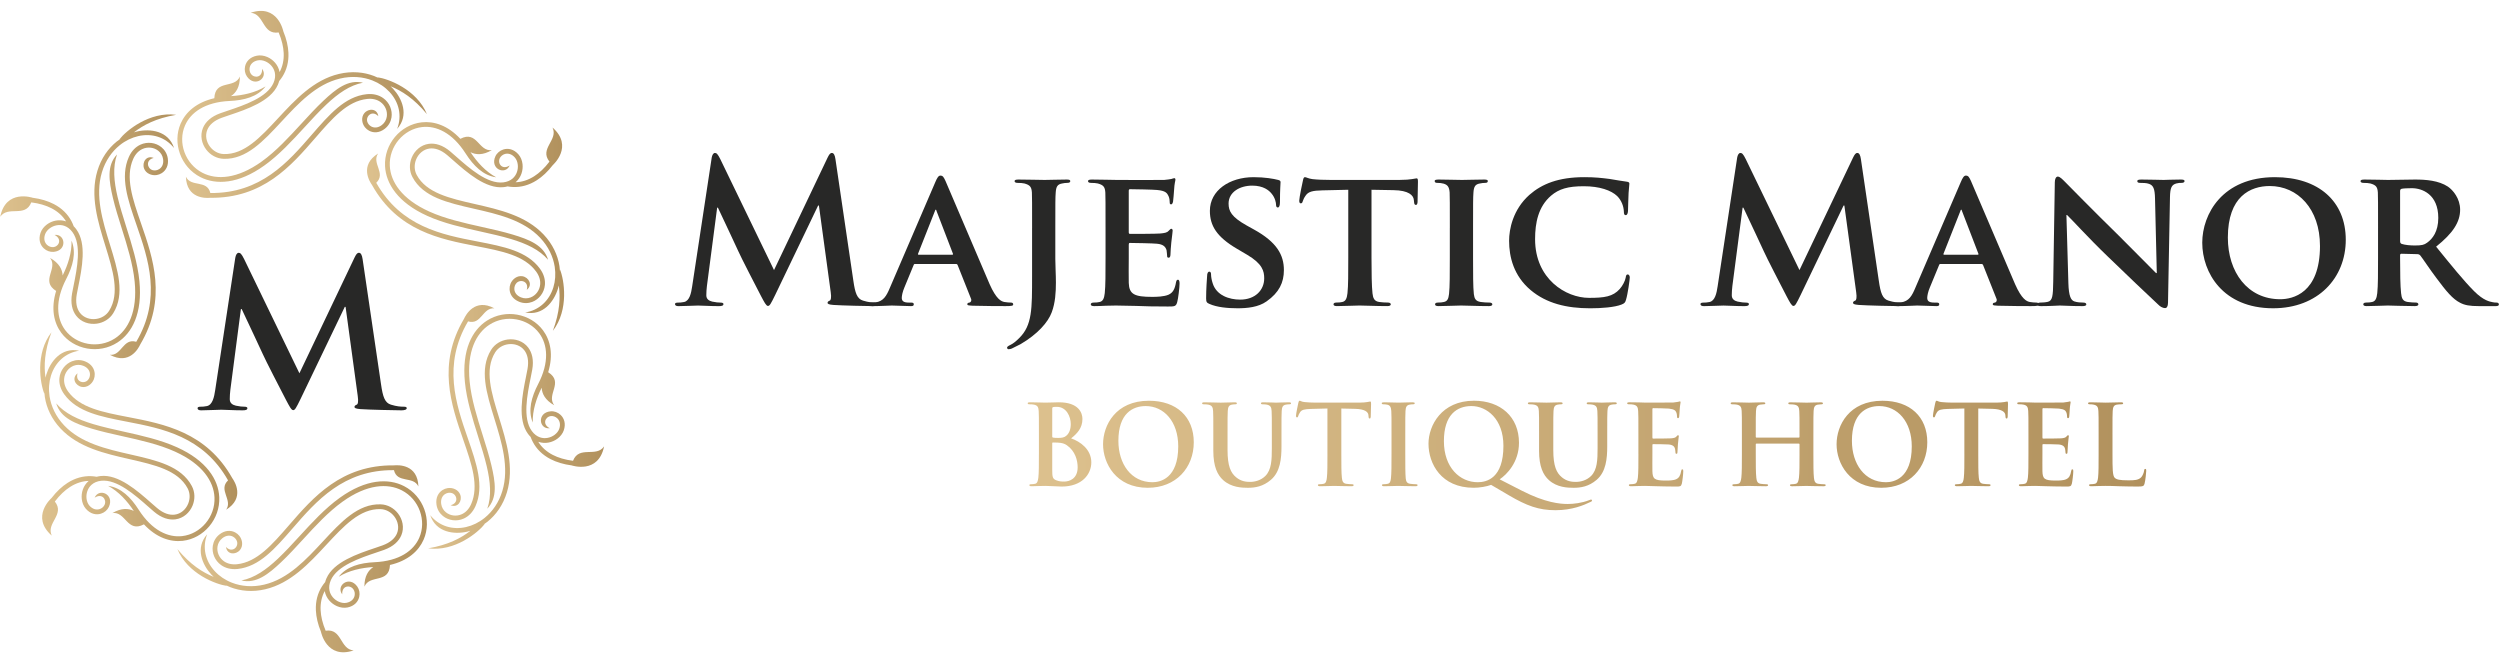 <?xml version="1.0" encoding="utf-8"?>
<svg version="1.1" width="3855" height="1024" viewBox="0 0 2205 570" xmlns="http://www.w3.org/2000/svg">
  <defs>
    <linearGradient id="linear-gradient" x1="1154.39" y1="499.55" x2="2411.16" y2="499.55" gradientUnits="userSpaceOnUse" gradientTransform="matrix(1, 0, 0, 1, -477.266, 596.43)">
      <stop offset="0" stop-color="#ddc18e"/>
      <stop offset="1" stop-color="#b1915d"/>
    </linearGradient>
    <linearGradient id="linear-gradient-2" x1="199.04" y1="105.08" x2="479.36" y2="105.08" href="#linear-gradient" gradientTransform="matrix(1, 0, 0, 1, -477.266, 596.43)"/>
    <linearGradient id="linear-gradient-3" x1="412.08" y1="242.27" x2="633.57" y2="242.27" href="#linear-gradient" gradientTransform="matrix(1, 0, 0, 1, -477.266, 596.43)"/>
    <linearGradient id="linear-gradient-4" x1="480.73" y1="467.42" x2="678.4" y2="467.42" href="#linear-gradient" gradientTransform="matrix(1, 0, 0, 1, -477.266, 596.43)"/>
    <linearGradient id="linear-gradient-5" x1="199.04" y1="615.61" x2="479.36" y2="615.61" href="#linear-gradient" gradientTransform="matrix(1, 0, 0, 1, -477.266, 596.43)"/>
    <linearGradient id="linear-gradient-6" x1="44.84" y1="478.43" x2="266.33" y2="478.43" href="#linear-gradient" gradientTransform="matrix(1, 0, 0, 1, -477.266, 596.43)"/>
    <linearGradient id="linear-gradient-7" x1="0" y1="253.28" x2="197.67" y2="253.28" href="#linear-gradient" gradientTransform="matrix(1, 0, 0, 1, -477.266, 596.43)"/>
  </defs>
  <title/>
  <g transform="matrix(1, 0, 0, 1, 0, -35)">
    <g transform="matrix(0.785, 0, 0, 0.785, 374.874, -431.472)">
      <path class="cls-7" d="M 1895.964 1072.4 C 1895.964 1053.44 1895.964 1049.95 1896.214 1045.96 C 1896.464 1041.59 1897.464 1039.47 1900.834 1038.85 C 1902.334 1038.6 1904.324 1038.48 1905.704 1038.48 C 1907.204 1038.48 1907.954 1038.23 1907.954 1037.36 C 1907.954 1036.49 1907.084 1036.24 1905.334 1036.24 C 1900.464 1036.24 1891.364 1036.62 1888.364 1036.62 C 1884.994 1036.62 1877.144 1036.24 1871.274 1036.24 C 1869.404 1036.24 1868.534 1036.49 1868.534 1037.36 C 1868.534 1038.23 1869.284 1038.48 1870.654 1038.48 C 1872.274 1038.48 1873.774 1038.6 1874.774 1038.85 C 1878.894 1039.72 1879.894 1041.72 1880.134 1045.96 C 1880.384 1049.95 1880.384 1053.44 1880.384 1072.4 L 1880.384 1094.36 C 1880.384 1105.84 1880.384 1115.69 1879.764 1120.93 C 1879.264 1124.55 1878.644 1127.29 1876.144 1127.79 C 1875.024 1128.04 1873.524 1128.29 1871.654 1128.29 C 1870.154 1128.29 1869.654 1128.66 1869.654 1129.29 C 1869.654 1130.16 1870.524 1130.54 1872.144 1130.54 C 1874.644 1130.54 1877.884 1130.29 1880.754 1130.29 C 1883.744 1130.16 1886.494 1130.16 1887.864 1130.16 C 1892.984 1130.16 1897.474 1130.29 1903.084 1130.53 C 1908.694 1130.65 1915.184 1130.9 1924.164 1130.9 C 1930.654 1130.9 1931.274 1130.28 1932.024 1127.53 C 1933.024 1123.91 1933.894 1114.56 1933.894 1113.19 C 1933.894 1111.69 1933.774 1111.07 1932.894 1111.07 C 1931.894 1111.07 1931.644 1111.82 1931.524 1112.94 C 1931.274 1115.31 1929.774 1118.8 1928.284 1120.42 C 1925.164 1123.79 1920.304 1123.91 1913.684 1123.91 C 1903.954 1123.91 1900.714 1123.04 1898.594 1121.17 C 1895.974 1118.92 1895.974 1110.32 1895.974 1094.35 L 1895.974 1072.39 L 1895.964 1072.4 Z M 1801.544 1094.36 C 1801.544 1105.84 1801.544 1115.69 1800.914 1120.93 C 1800.414 1124.55 1799.794 1127.29 1797.294 1127.79 C 1796.174 1128.04 1794.674 1128.29 1792.804 1128.29 C 1791.304 1128.29 1790.804 1128.66 1790.804 1129.29 C 1790.804 1130.16 1791.674 1130.54 1793.304 1130.54 C 1795.804 1130.54 1799.044 1130.29 1801.914 1130.29 C 1804.904 1130.16 1807.654 1130.16 1809.024 1130.16 C 1812.764 1130.16 1816.634 1130.29 1821.994 1130.53 C 1827.354 1130.65 1834.214 1130.9 1843.574 1130.9 C 1848.314 1130.9 1849.434 1130.9 1850.314 1127.66 C 1850.934 1125.17 1851.934 1116.68 1851.934 1113.81 C 1851.934 1112.56 1851.934 1111.57 1850.934 1111.57 C 1850.064 1111.57 1849.814 1112.07 1849.564 1113.44 C 1848.694 1118.55 1847.194 1121.17 1843.954 1122.67 C 1840.714 1124.17 1835.474 1124.17 1832.224 1124.17 C 1819.504 1124.17 1817.504 1122.3 1817.254 1113.69 C 1817.134 1110.07 1817.254 1098.59 1817.254 1094.36 L 1817.254 1084.5 C 1817.254 1083.75 1817.374 1083.25 1818.004 1083.25 C 1820.994 1083.25 1833.344 1083.37 1835.714 1083.62 C 1840.334 1084.12 1842.074 1085.99 1842.704 1088.48 C 1843.074 1090.1 1843.074 1091.73 1843.204 1092.97 C 1843.204 1093.59 1843.454 1094.09 1844.324 1094.09 C 1845.444 1094.09 1845.444 1092.72 1845.444 1091.72 C 1845.444 1090.84 1845.814 1085.86 1845.944 1083.36 C 1846.444 1077 1846.944 1075 1846.944 1074.25 C 1846.944 1073.5 1846.574 1073.25 1846.074 1073.25 C 1845.454 1073.25 1844.954 1073.87 1844.074 1074.87 C 1842.954 1076.12 1841.084 1076.49 1838.084 1076.74 C 1835.214 1076.99 1820.874 1076.99 1818.124 1076.99 C 1817.374 1076.99 1817.254 1076.49 1817.254 1075.62 L 1817.254 1044.06 C 1817.254 1043.19 1817.504 1042.81 1818.124 1042.81 C 1820.624 1042.81 1833.714 1043.06 1835.834 1043.31 C 1842.074 1044.06 1843.314 1045.56 1844.194 1047.8 C 1844.814 1049.3 1844.944 1051.42 1844.944 1052.29 C 1844.944 1053.41 1845.194 1054.04 1846.064 1054.04 C 1846.934 1054.04 1847.184 1053.29 1847.314 1052.67 C 1847.564 1051.17 1847.814 1045.68 1847.934 1044.44 C 1848.304 1038.7 1848.934 1037.21 1848.934 1036.33 C 1848.934 1035.71 1848.814 1035.21 1848.184 1035.21 C 1847.554 1035.21 1846.814 1035.58 1846.184 1035.71 C 1845.184 1035.96 1843.194 1036.21 1840.824 1036.46 C 1838.454 1036.59 1813.634 1036.59 1809.644 1036.59 C 1807.894 1036.59 1805.024 1036.46 1801.784 1036.34 C 1798.664 1036.34 1795.044 1036.22 1791.674 1036.22 C 1789.804 1036.22 1788.934 1036.47 1788.934 1037.34 C 1788.934 1038.21 1789.684 1038.46 1791.054 1038.46 C 1792.804 1038.46 1794.924 1038.58 1795.924 1038.83 C 1800.044 1039.7 1801.034 1041.7 1801.294 1045.94 C 1801.544 1049.93 1801.544 1053.42 1801.544 1072.38 L 1801.544 1094.34 L 1801.544 1094.36 Z M 1729.564 1094.36 C 1729.564 1105.84 1729.564 1115.69 1728.944 1120.93 C 1728.574 1124.55 1727.824 1127.29 1725.324 1127.79 C 1724.204 1128.04 1722.704 1128.29 1720.834 1128.29 C 1719.334 1128.29 1718.844 1128.66 1718.844 1129.29 C 1718.844 1130.16 1719.714 1130.54 1721.334 1130.54 C 1726.324 1130.54 1734.184 1130.17 1737.054 1130.17 C 1740.544 1130.17 1748.404 1130.54 1756.644 1130.54 C 1758.014 1130.54 1759.014 1130.17 1759.014 1129.29 C 1759.014 1128.67 1758.394 1128.29 1757.014 1128.29 C 1755.144 1128.29 1752.394 1128.04 1750.654 1127.79 C 1746.914 1127.29 1746.164 1124.55 1745.784 1121.06 C 1745.164 1115.7 1745.164 1105.84 1745.164 1094.37 L 1745.164 1043.23 L 1760.884 1043.6 C 1771.984 1043.85 1775.354 1047.34 1775.604 1050.58 L 1775.724 1051.95 C 1775.854 1053.82 1776.094 1054.44 1777.094 1054.44 C 1777.844 1054.44 1778.094 1053.69 1778.214 1052.44 C 1778.214 1049.2 1778.584 1040.59 1778.584 1037.97 C 1778.584 1036.1 1778.464 1035.35 1777.584 1035.35 C 1777.084 1035.35 1776.084 1035.6 1774.214 1035.97 C 1772.344 1036.22 1769.594 1036.6 1765.604 1036.6 L 1716.204 1036.6 C 1712.084 1036.6 1707.344 1036.35 1703.734 1035.97 C 1700.614 1035.72 1699.364 1034.47 1698.364 1034.47 C 1697.614 1034.47 1697.244 1035.22 1696.864 1036.84 C 1696.614 1037.84 1694.244 1049.19 1694.244 1051.18 C 1694.244 1052.55 1694.494 1053.17 1695.364 1053.17 C 1696.114 1053.17 1696.484 1052.67 1696.734 1051.67 C 1696.984 1050.67 1697.604 1049.18 1698.854 1047.31 C 1700.724 1044.56 1703.724 1043.94 1710.954 1043.69 L 1729.544 1043.19 L 1729.544 1094.33 L 1729.564 1094.36 Z M 1641.494 1126.04 C 1617.544 1126.04 1603.204 1105.46 1603.204 1079.51 C 1603.204 1048.45 1619.544 1040.47 1633.894 1040.47 C 1654.354 1040.47 1670.444 1057.81 1670.444 1085.75 C 1670.444 1121.8 1650.234 1126.04 1641.504 1126.04 L 1641.494 1126.04 Z M 1636.254 1132.28 C 1667.934 1132.28 1687.894 1109.7 1687.894 1081.14 C 1687.894 1052.58 1668.554 1034.49 1637.494 1034.49 C 1600.074 1034.49 1585.974 1062.06 1585.974 1083.39 C 1585.974 1104.72 1600.444 1132.29 1636.244 1132.29 L 1636.254 1132.28 Z M 1495.924 1075.9 C 1495.554 1075.9 1495.174 1075.65 1495.174 1075.03 L 1495.174 1072.41 C 1495.174 1053.45 1495.174 1049.96 1495.424 1045.97 C 1495.674 1041.6 1496.674 1039.48 1500.044 1038.86 C 1501.544 1038.61 1502.664 1038.49 1503.664 1038.49 C 1505.164 1038.49 1505.904 1038.24 1505.904 1037.37 C 1505.904 1036.5 1505.034 1036.25 1503.284 1036.25 C 1498.424 1036.25 1490.564 1036.63 1487.564 1036.63 C 1484.194 1036.63 1476.334 1036.25 1469.604 1036.25 C 1467.854 1036.25 1466.984 1036.5 1466.984 1037.37 C 1466.984 1038.24 1467.734 1038.49 1469.104 1038.49 C 1470.854 1038.49 1472.974 1038.61 1473.974 1038.86 C 1478.094 1039.73 1479.084 1041.73 1479.334 1045.97 C 1479.584 1049.96 1479.584 1053.45 1479.584 1072.41 L 1479.584 1094.37 C 1479.584 1105.85 1479.584 1115.7 1478.964 1120.94 C 1478.464 1124.56 1477.844 1127.3 1475.344 1127.8 C 1474.224 1128.05 1472.724 1128.3 1470.854 1128.3 C 1469.354 1128.3 1468.854 1128.67 1468.854 1129.3 C 1468.854 1130.17 1469.724 1130.55 1471.354 1130.55 C 1476.344 1130.55 1484.204 1130.18 1487.074 1130.18 C 1490.564 1130.18 1498.424 1130.55 1506.534 1130.55 C 1508.034 1130.55 1509.034 1130.18 1509.034 1129.3 C 1509.034 1128.68 1508.414 1128.3 1507.034 1128.3 C 1505.164 1128.3 1502.414 1128.05 1500.674 1127.8 C 1496.934 1127.3 1496.184 1124.56 1495.804 1121.07 C 1495.184 1115.71 1495.184 1105.85 1495.184 1094.38 L 1495.184 1083.4 C 1495.184 1082.78 1495.554 1082.65 1495.934 1082.65 L 1543.584 1082.65 C 1543.954 1082.65 1544.334 1082.9 1544.334 1083.4 L 1544.334 1094.38 C 1544.334 1105.86 1544.334 1115.71 1543.704 1120.95 C 1543.204 1124.57 1542.584 1127.31 1540.084 1127.81 C 1538.964 1128.06 1537.464 1128.31 1535.594 1128.31 C 1534.094 1128.31 1533.594 1128.68 1533.594 1129.31 C 1533.594 1130.18 1534.464 1130.56 1536.214 1130.56 C 1541.074 1130.56 1548.934 1130.19 1551.804 1130.19 C 1555.294 1130.19 1563.154 1130.56 1571.264 1130.56 C 1572.764 1130.56 1573.764 1130.19 1573.764 1129.31 C 1573.764 1128.69 1573.144 1128.31 1571.764 1128.31 C 1569.894 1128.31 1567.154 1128.06 1565.404 1127.81 C 1561.664 1127.31 1560.914 1124.57 1560.534 1121.08 C 1559.914 1115.72 1559.914 1105.86 1559.914 1094.39 L 1559.914 1072.43 C 1559.914 1053.47 1559.914 1049.98 1560.164 1045.99 C 1560.414 1041.62 1561.414 1039.5 1564.784 1038.88 C 1566.284 1038.63 1567.404 1038.51 1568.404 1038.51 C 1569.904 1038.51 1570.644 1038.26 1570.644 1037.39 C 1570.644 1036.52 1569.774 1036.27 1568.024 1036.27 C 1563.164 1036.27 1555.304 1036.65 1552.304 1036.65 C 1548.934 1036.65 1541.074 1036.27 1534.344 1036.27 C 1532.594 1036.27 1531.724 1036.52 1531.724 1037.39 C 1531.724 1038.26 1532.474 1038.51 1533.844 1038.51 C 1535.594 1038.51 1537.714 1038.63 1538.714 1038.88 C 1542.834 1039.75 1543.824 1041.75 1544.074 1045.99 C 1544.324 1049.98 1544.324 1053.47 1544.324 1072.43 L 1544.324 1075.05 C 1544.324 1075.67 1543.944 1075.92 1543.574 1075.92 L 1495.924 1075.92 L 1495.924 1075.9 Z M 1363.324 1094.36 C 1363.324 1105.84 1363.324 1115.69 1362.704 1120.93 C 1362.204 1124.55 1361.584 1127.29 1359.084 1127.79 C 1357.964 1128.04 1356.464 1128.29 1354.594 1128.29 C 1353.094 1128.29 1352.594 1128.66 1352.594 1129.29 C 1352.594 1130.16 1353.464 1130.54 1355.084 1130.54 C 1357.584 1130.54 1360.824 1130.29 1363.694 1130.29 C 1366.684 1130.16 1369.434 1130.16 1370.804 1130.16 C 1374.544 1130.16 1378.414 1130.29 1383.774 1130.53 C 1389.134 1130.65 1395.994 1130.9 1405.354 1130.9 C 1410.094 1130.9 1411.214 1130.9 1412.094 1127.66 C 1412.724 1125.17 1413.714 1116.68 1413.714 1113.81 C 1413.714 1112.56 1413.714 1111.57 1412.714 1111.57 C 1411.844 1111.57 1411.594 1112.07 1411.344 1113.44 C 1410.474 1118.55 1408.974 1121.17 1405.734 1122.67 C 1402.494 1124.17 1397.254 1124.17 1394.004 1124.17 C 1381.284 1124.17 1379.284 1122.3 1379.034 1113.69 C 1378.914 1110.07 1379.034 1098.59 1379.034 1094.36 L 1379.034 1084.5 C 1379.034 1083.75 1379.154 1083.25 1379.784 1083.25 C 1382.774 1083.25 1395.124 1083.37 1397.494 1083.62 C 1402.114 1084.12 1403.854 1085.99 1404.474 1088.48 C 1404.844 1090.1 1404.844 1091.73 1404.974 1092.97 C 1404.974 1093.59 1405.224 1094.09 1406.094 1094.09 C 1407.214 1094.09 1407.214 1092.72 1407.214 1091.72 C 1407.214 1090.84 1407.584 1085.86 1407.714 1083.36 C 1408.214 1077 1408.714 1075 1408.714 1074.25 C 1408.714 1073.5 1408.344 1073.25 1407.844 1073.25 C 1407.224 1073.25 1406.724 1073.87 1405.844 1074.87 C 1404.724 1076.12 1402.854 1076.49 1399.854 1076.74 C 1396.984 1076.99 1382.644 1076.99 1379.894 1076.99 C 1379.144 1076.99 1379.024 1076.49 1379.024 1075.62 L 1379.024 1044.06 C 1379.024 1043.19 1379.274 1042.81 1379.894 1042.81 C 1382.384 1042.81 1395.484 1043.06 1397.604 1043.31 C 1403.844 1044.06 1405.084 1045.56 1405.964 1047.8 C 1406.584 1049.3 1406.714 1051.42 1406.714 1052.29 C 1406.714 1053.41 1406.964 1054.04 1407.834 1054.04 C 1408.704 1054.04 1408.954 1053.29 1409.084 1052.67 C 1409.334 1051.17 1409.584 1045.68 1409.704 1044.44 C 1410.074 1038.7 1410.704 1037.21 1410.704 1036.33 C 1410.704 1035.71 1410.574 1035.21 1409.954 1035.21 C 1409.334 1035.21 1408.584 1035.58 1407.954 1035.71 C 1406.954 1035.96 1404.954 1036.21 1402.584 1036.46 C 1400.214 1036.59 1375.394 1036.59 1371.404 1036.59 C 1369.654 1036.59 1366.784 1036.46 1363.544 1036.34 C 1360.424 1036.34 1356.804 1036.22 1353.444 1036.22 C 1351.574 1036.22 1350.694 1036.47 1350.694 1037.34 C 1350.694 1038.21 1351.444 1038.46 1352.814 1038.46 C 1354.564 1038.46 1356.684 1038.58 1357.674 1038.83 C 1361.794 1039.7 1362.794 1041.7 1363.044 1045.94 C 1363.294 1049.93 1363.294 1053.42 1363.294 1072.38 L 1363.294 1094.34 L 1363.324 1094.36 Z M 1251.684 1090.62 C 1251.684 1108.71 1256.424 1117.94 1262.784 1123.68 C 1271.894 1131.91 1283.864 1132.29 1290.474 1132.29 C 1298.584 1132.29 1307.564 1130.92 1316.424 1123.31 C 1326.904 1114.33 1328.274 1099.61 1328.274 1085.76 L 1328.274 1072.41 C 1328.274 1053.45 1328.274 1049.96 1328.524 1045.97 C 1328.774 1041.6 1329.774 1039.48 1333.144 1038.86 C 1334.644 1038.61 1335.394 1038.49 1336.764 1038.49 C 1338.264 1038.49 1339.014 1038.24 1339.014 1037.37 C 1339.014 1036.5 1338.144 1036.25 1336.394 1036.25 C 1331.524 1036.25 1323.674 1036.63 1322.174 1036.63 C 1322.054 1036.63 1314.194 1036.25 1307.834 1036.25 C 1306.084 1036.25 1305.214 1036.5 1305.214 1037.37 C 1305.214 1038.24 1305.964 1038.49 1307.334 1038.49 C 1308.704 1038.49 1310.824 1038.61 1311.824 1038.86 C 1315.944 1039.73 1316.944 1041.73 1317.194 1045.97 C 1317.444 1049.96 1317.444 1053.45 1317.444 1072.41 L 1317.444 1088 C 1317.444 1100.85 1317.074 1112.07 1310.214 1118.94 C 1305.224 1123.93 1298.484 1125.67 1292.994 1125.67 C 1288.754 1125.67 1283.014 1125.17 1277.404 1120.56 C 1271.294 1115.57 1267.674 1107.96 1267.674 1089.87 L 1267.674 1072.41 C 1267.674 1053.45 1267.674 1049.96 1267.924 1045.97 C 1268.174 1041.6 1269.174 1039.48 1272.544 1038.86 C 1274.044 1038.61 1274.794 1038.49 1276.164 1038.49 C 1277.414 1038.49 1278.164 1038.24 1278.164 1037.37 C 1278.164 1036.5 1277.294 1036.25 1275.414 1036.25 C 1270.924 1036.25 1263.064 1036.63 1260.074 1036.63 C 1256.334 1036.63 1248.474 1036.25 1241.864 1036.25 C 1239.994 1036.25 1239.114 1036.5 1239.114 1037.37 C 1239.114 1038.24 1239.864 1038.49 1241.234 1038.49 C 1242.984 1038.49 1245.104 1038.61 1246.094 1038.86 C 1250.214 1039.73 1251.204 1041.73 1251.454 1045.97 C 1251.704 1049.96 1251.704 1053.45 1251.704 1072.41 L 1251.704 1090.62 L 1251.684 1090.62 Z M 1182.824 1126.04 C 1162.744 1126.04 1144.774 1109.57 1144.774 1079.88 C 1144.774 1050.19 1159.374 1040.46 1175.714 1040.46 C 1192.924 1040.46 1211.644 1054.93 1211.644 1085.12 C 1211.644 1121.67 1192.804 1126.03 1182.824 1126.03 L 1182.824 1126.04 Z M 1217.384 1140.51 C 1237.964 1152.61 1251.314 1157.47 1270.154 1157.47 C 1288.994 1157.47 1302.214 1151.73 1309.694 1148.11 C 1310.564 1147.74 1311.194 1147.36 1311.194 1146.61 C 1311.194 1145.99 1310.694 1145.49 1310.074 1145.49 C 1309.574 1145.49 1308.954 1145.86 1308.204 1146.11 C 1299.594 1149.48 1290.364 1150.48 1283.884 1150.48 C 1275.404 1150.48 1258.814 1149.11 1232.494 1135.63 L 1207.424 1122.78 C 1215.284 1117.54 1229.124 1103.69 1229.124 1081.74 C 1229.124 1052.55 1208.414 1034.46 1178.604 1034.46 C 1142.054 1034.46 1127.464 1062.4 1127.464 1082.74 C 1127.464 1105.19 1141.684 1132.26 1178.234 1132.26 C 1184.844 1132.26 1192.824 1130.89 1197.824 1129.02 L 1217.404 1140.5 L 1217.384 1140.51 Z M 1085.904 1094.36 C 1085.904 1106.46 1085.904 1116.31 1085.284 1121.55 C 1084.914 1125.17 1084.164 1127.29 1081.664 1127.79 C 1080.544 1128.04 1079.044 1128.29 1077.174 1128.29 C 1075.674 1128.29 1075.174 1128.66 1075.174 1129.29 C 1075.174 1130.16 1076.054 1130.54 1077.674 1130.54 C 1082.664 1130.54 1090.524 1130.17 1093.394 1130.17 C 1096.764 1130.17 1104.624 1130.54 1112.854 1130.54 C 1114.224 1130.54 1115.224 1130.17 1115.224 1129.29 C 1115.224 1128.67 1114.604 1128.29 1113.224 1128.29 C 1111.354 1128.29 1108.614 1128.04 1106.864 1127.79 C 1103.124 1127.29 1102.244 1125.05 1101.874 1121.68 C 1101.374 1116.31 1101.374 1106.46 1101.374 1094.36 L 1101.374 1072.4 C 1101.374 1053.44 1101.374 1049.95 1101.624 1045.96 C 1101.874 1041.59 1102.874 1039.47 1106.244 1038.85 C 1107.744 1038.6 1108.734 1038.48 1109.984 1038.48 C 1111.234 1038.48 1111.984 1038.23 1111.984 1037.23 C 1111.984 1036.48 1110.984 1036.23 1109.364 1036.23 C 1104.624 1036.23 1097.264 1036.61 1094.144 1036.61 C 1090.524 1036.61 1082.664 1036.23 1077.924 1036.23 C 1075.924 1036.23 1074.934 1036.48 1074.934 1037.23 C 1074.934 1038.23 1075.684 1038.48 1076.934 1038.48 C 1078.434 1038.48 1080.054 1038.6 1081.424 1038.98 C 1084.164 1039.6 1085.414 1041.72 1085.664 1045.97 C 1085.914 1049.96 1085.914 1053.45 1085.914 1072.41 L 1085.914 1094.37 L 1085.904 1094.36 Z M 1013.924 1094.36 C 1013.924 1105.84 1013.924 1115.69 1013.304 1120.93 C 1012.934 1124.55 1012.184 1127.29 1009.684 1127.79 C 1008.564 1128.04 1007.064 1128.29 1005.194 1128.29 C 1003.694 1128.29 1003.204 1128.66 1003.204 1129.29 C 1003.204 1130.16 1004.074 1130.54 1005.694 1130.54 C 1010.684 1130.54 1018.544 1130.17 1021.414 1130.17 C 1024.904 1130.17 1032.764 1130.54 1040.994 1130.54 C 1042.364 1130.54 1043.364 1130.17 1043.364 1129.29 C 1043.364 1128.67 1042.744 1128.29 1041.364 1128.29 C 1039.494 1128.29 1036.744 1128.04 1035.004 1127.79 C 1031.264 1127.29 1030.514 1124.55 1030.144 1121.06 C 1029.524 1115.7 1029.524 1105.84 1029.524 1094.37 L 1029.524 1043.23 L 1045.244 1043.6 C 1056.344 1043.85 1059.714 1047.34 1059.964 1050.58 L 1060.084 1051.95 C 1060.214 1053.82 1060.454 1054.44 1061.454 1054.44 C 1062.204 1054.44 1062.454 1053.69 1062.574 1052.44 C 1062.574 1049.2 1062.944 1040.59 1062.944 1037.97 C 1062.944 1036.1 1062.824 1035.35 1061.944 1035.35 C 1061.444 1035.35 1060.444 1035.6 1058.574 1035.97 C 1056.704 1036.22 1053.954 1036.6 1049.964 1036.6 L 1000.564 1036.6 C 996.444 1036.6 991.704 1036.35 988.094 1035.97 C 984.974 1035.72 983.724 1034.47 982.724 1034.47 C 981.974 1034.47 981.604 1035.22 981.224 1036.84 C 980.974 1037.84 978.604 1049.19 978.604 1051.18 C 978.604 1052.55 978.854 1053.17 979.724 1053.17 C 980.474 1053.17 980.844 1052.67 981.094 1051.67 C 981.344 1050.67 981.964 1049.18 983.214 1047.31 C 985.084 1044.56 988.084 1043.94 995.314 1043.69 L 1013.904 1043.19 L 1013.904 1094.33 L 1013.924 1094.36 Z M 885.694 1090.62 C 885.694 1108.71 890.434 1117.94 896.794 1123.68 C 905.904 1131.91 917.874 1132.29 924.484 1132.29 C 932.594 1132.29 941.574 1130.92 950.434 1123.31 C 960.914 1114.33 962.284 1099.61 962.284 1085.76 L 962.284 1072.41 C 962.284 1053.45 962.284 1049.96 962.534 1045.97 C 962.784 1041.6 963.784 1039.48 967.144 1038.86 C 968.644 1038.61 969.394 1038.49 970.764 1038.49 C 972.264 1038.49 973.014 1038.24 973.014 1037.37 C 973.014 1036.5 972.144 1036.25 970.394 1036.25 C 965.524 1036.25 957.674 1036.63 956.174 1036.63 C 956.044 1036.63 948.194 1036.25 941.834 1036.25 C 940.084 1036.25 939.214 1036.5 939.214 1037.37 C 939.214 1038.24 939.964 1038.49 941.334 1038.49 C 942.704 1038.49 944.824 1038.61 945.824 1038.86 C 949.944 1039.73 950.944 1041.73 951.194 1045.97 C 951.444 1049.96 951.444 1053.45 951.444 1072.41 L 951.444 1088 C 951.444 1100.85 951.074 1112.07 944.214 1118.94 C 939.224 1123.93 932.484 1125.67 926.994 1125.67 C 922.754 1125.67 917.014 1125.17 911.404 1120.56 C 905.294 1115.57 901.674 1107.96 901.674 1089.87 L 901.674 1072.41 C 901.674 1053.45 901.674 1049.96 901.924 1045.97 C 902.174 1041.6 903.174 1039.48 906.534 1038.86 C 908.034 1038.61 908.784 1038.49 910.154 1038.49 C 911.404 1038.49 912.154 1038.24 912.154 1037.37 C 912.154 1036.5 911.284 1036.25 909.404 1036.25 C 904.914 1036.25 897.054 1036.63 894.064 1036.63 C 890.324 1036.63 882.464 1036.25 875.854 1036.25 C 873.984 1036.25 873.104 1036.5 873.104 1037.37 C 873.104 1038.24 873.854 1038.49 875.224 1038.49 C 876.974 1038.49 879.094 1038.61 880.084 1038.86 C 884.204 1039.73 885.194 1041.73 885.444 1045.97 C 885.694 1049.96 885.694 1053.45 885.694 1072.41 L 885.694 1090.62 L 885.694 1090.62 Z M 817.334 1126.04 C 793.384 1126.04 779.034 1105.46 779.034 1079.51 C 779.034 1048.45 795.374 1040.47 809.724 1040.47 C 830.184 1040.47 846.274 1057.81 846.274 1085.75 C 846.274 1121.8 826.064 1126.04 817.334 1126.04 Z M 812.094 1132.28 C 843.774 1132.28 863.734 1109.7 863.734 1081.14 C 863.734 1052.58 844.394 1034.49 813.334 1034.49 C 775.914 1034.49 761.814 1062.06 761.814 1083.39 C 761.814 1104.72 776.284 1132.29 812.084 1132.29 L 812.094 1132.28 Z M 733.264 1109.33 C 733.264 1122.3 723.784 1125.3 718.174 1125.3 C 715.304 1125.3 712.434 1125.18 709.074 1123.8 C 705.084 1122.18 704.704 1120.06 704.704 1111.83 L 704.704 1082.27 C 704.704 1081.65 704.954 1081.39 705.454 1081.39 C 707.324 1081.39 708.574 1081.39 710.824 1081.52 C 715.684 1081.77 718.554 1082.64 721.174 1084.51 C 730.654 1091.12 733.274 1101.6 733.274 1109.33 L 733.264 1109.33 Z M 704.694 1043.71 C 704.694 1042.34 704.944 1041.84 705.814 1041.59 C 707.064 1041.34 708.184 1041.34 709.934 1041.34 C 720.664 1041.34 725.524 1052.32 725.524 1060.67 C 725.524 1066.78 723.654 1071.27 720.414 1073.89 C 718.294 1075.76 715.544 1076.26 711.434 1076.26 C 708.564 1076.26 706.694 1076.13 705.574 1075.89 C 705.074 1075.77 704.704 1075.52 704.704 1074.52 L 704.704 1043.71 L 704.694 1043.71 Z M 689.724 1094.36 C 689.724 1105.84 689.724 1115.69 689.104 1120.93 C 688.604 1124.55 687.984 1127.29 685.484 1127.79 C 684.364 1128.04 682.864 1128.29 680.994 1128.29 C 679.494 1128.29 678.994 1128.66 678.994 1129.29 C 678.994 1130.16 679.864 1130.54 681.494 1130.54 C 683.994 1130.54 687.234 1130.29 690.104 1130.29 C 693.094 1130.16 695.844 1130.16 697.214 1130.16 C 699.084 1130.16 702.824 1130.29 706.574 1130.53 C 710.194 1130.65 713.814 1130.9 715.304 1130.9 C 738.254 1130.9 748.614 1117.05 748.614 1103.71 C 748.614 1089.12 736.144 1080.26 725.914 1076.77 C 732.774 1071.28 738.634 1065.17 738.634 1054.94 C 738.634 1048.33 734.644 1036.23 712.064 1036.23 C 707.824 1036.23 702.954 1036.61 696.844 1036.61 C 694.354 1036.61 686.494 1036.23 679.884 1036.23 C 678.014 1036.23 677.144 1036.48 677.144 1037.35 C 677.144 1038.22 677.894 1038.47 679.264 1038.47 C 681.014 1038.47 683.134 1038.59 684.134 1038.84 C 688.254 1039.71 689.244 1041.71 689.494 1045.95 C 689.744 1049.94 689.744 1053.43 689.744 1072.39 L 689.744 1094.35 L 689.724 1094.36 Z" style="fill: url(&quot;#linear-gradient&quot;); fill-rule: evenodd;"/>
      <path class="cls-8" d="M 321.994 761.83 C 322.654 758.07 323.984 756.08 325.754 756.08 C 327.524 756.08 328.854 757.19 331.724 762.94 L 392.114 887.69 L 452.274 761.39 C 454.044 757.85 455.154 756.08 457.144 756.08 C 459.134 756.08 460.464 758.29 461.124 762.94 L 481.254 899.64 C 483.244 913.58 485.454 919.99 492.094 921.98 C 498.504 923.97 502.934 924.19 505.804 924.19 C 507.794 924.19 509.344 924.41 509.344 925.74 C 509.344 927.51 506.694 928.17 503.594 928.17 C 498.064 928.17 467.544 927.51 458.694 926.84 C 453.604 926.4 452.284 925.73 452.284 924.41 C 452.284 923.3 453.164 922.64 454.714 921.98 C 456.044 921.54 456.704 918.66 455.824 912.47 L 442.554 815.15 L 441.674 815.15 L 393.454 915.57 C 388.364 925.97 387.264 927.96 385.274 927.96 C 383.284 927.96 381.074 923.54 377.534 916.9 C 372.224 906.73 354.754 872.88 352.094 866.69 C 350.104 862.04 336.834 834.17 329.094 817.59 L 328.214 817.59 L 316.714 905.62 C 316.274 909.6 316.054 912.48 316.054 916.02 C 316.054 920.22 318.934 922.21 322.694 923.1 C 326.674 923.98 329.774 924.21 331.984 924.21 C 333.754 924.21 335.304 924.65 335.304 925.76 C 335.304 927.75 333.314 928.19 329.994 928.19 C 320.704 928.19 310.754 927.53 306.764 927.53 C 302.564 927.53 291.944 928.19 284.864 928.19 C 282.654 928.19 280.884 927.75 280.884 925.76 C 280.884 924.65 282.214 924.21 284.424 924.21 C 286.194 924.21 287.744 924.21 291.064 923.55 C 297.254 922.22 299.024 913.6 300.134 906.08 L 322.034 761.86 L 321.994 761.83 Z" style="fill: rgb(40, 40, 39);"/>
      <path class="cls-8" d="M 550.704 880.83 C 549.594 880.83 549.374 881.05 548.934 882.16 L 538.534 907.38 C 536.544 912.03 535.654 916.67 535.654 918.88 C 535.654 922.2 537.424 924.19 543.394 924.19 L 546.274 924.19 C 548.704 924.19 549.154 925.07 549.154 926.18 C 549.154 927.73 548.044 928.17 546.054 928.17 C 539.644 928.17 530.574 927.51 524.374 927.51 C 522.384 927.51 511.984 928.17 501.814 928.17 C 499.384 928.17 498.274 927.73 498.274 926.18 C 498.274 925.07 498.934 924.19 500.484 924.19 C 502.254 924.19 504.464 923.97 506.234 923.97 C 515.084 922.64 518.404 916.89 522.384 907.38 L 573.254 789.04 C 575.464 783.73 577.014 781.52 579.004 781.52 C 581.884 781.52 582.764 783.29 584.754 787.49 C 589.404 797.89 621.914 874.86 634.304 903.39 C 641.824 920.42 647.354 922.85 650.894 923.52 C 653.774 923.96 655.984 924.18 658.194 924.18 C 659.964 924.18 660.844 924.84 660.844 926.17 C 660.844 927.72 659.734 928.16 652.434 928.16 C 645.574 928.16 631.424 928.16 615.054 927.72 C 611.514 927.5 609.304 927.5 609.304 926.17 C 609.304 925.06 609.744 924.4 611.734 924.18 C 613.064 923.96 614.384 922.19 613.504 919.98 L 598.464 882.16 C 598.024 881.05 597.354 880.83 596.474 880.83 L 550.684 880.83 L 550.704 880.83 Z M 592.284 870.44 C 593.164 870.44 593.394 870 593.164 869.33 L 574.804 821.55 C 574.584 820.89 574.364 819.78 573.924 819.78 C 573.264 819.78 573.044 820.89 572.814 821.55 L 554.014 869.11 C 553.574 869.99 554.014 870.44 554.674 870.44 L 592.274 870.44 L 592.284 870.44 Z" style="fill: rgb(40, 40, 39);"/>
      <path class="cls-8" d="M 682.084 840.35 C 682.084 811.82 682.084 806.51 681.864 800.54 C 681.424 794.13 679.654 792.13 673.454 790.37 C 671.904 789.93 668.584 789.71 665.714 789.71 C 663.724 789.71 662.394 789.05 662.394 787.72 C 662.394 786.39 663.944 785.95 666.814 785.95 C 676.984 785.95 691.144 786.39 696.234 786.39 C 700.884 786.39 713.264 785.95 721.004 785.95 C 723.654 785.95 724.984 786.39 724.984 787.72 C 724.984 789.05 723.874 789.71 721.444 789.71 C 719.454 789.71 718.124 789.93 715.914 790.37 C 710.604 791.25 709.054 793.91 708.614 800.54 C 708.174 806.51 708.174 811.82 708.174 840.35 L 708.174 875.3 C 708.174 883.26 708.834 892.33 708.834 901.84 C 708.834 912.46 708.174 924.4 704.184 935.02 C 699.984 946.52 688.034 959.79 669.234 970.85 C 666.804 972.18 663.704 973.73 659.504 975.72 C 658.174 976.38 656.404 976.6 655.524 976.6 C 654.644 976.6 653.974 975.72 653.974 974.83 C 653.974 973.94 654.854 973.06 658.174 971.51 C 660.824 970.18 663.704 967.97 667.464 964.21 C 682.284 949.83 682.064 931.25 682.064 894.31 L 682.064 840.34 L 682.084 840.35 Z" style="fill: rgb(40, 40, 39);"/>
      <path class="cls-8" d="M 764.594 840.35 C 764.594 811.82 764.594 806.51 764.374 800.54 C 763.934 794.13 762.164 792.13 755.964 790.37 C 754.414 789.93 751.094 789.71 748.224 789.71 C 746.234 789.71 744.904 789.05 744.904 787.72 C 744.904 786.39 746.454 785.95 749.324 785.95 C 759.494 785.95 771.884 786.39 777.414 786.39 C 783.604 786.39 826.744 786.61 830.504 786.39 C 834.044 786.17 837.144 785.51 838.684 785.28 C 839.794 785.06 840.894 784.4 841.784 784.4 C 842.894 784.4 843.114 785.28 843.114 786.17 C 843.114 787.5 842.004 789.71 841.564 798.34 C 841.344 800.33 840.904 808.51 840.454 810.73 C 840.234 811.61 839.794 813.83 838.244 813.83 C 836.914 813.83 836.694 812.95 836.694 811.4 C 836.694 810.07 836.474 806.75 835.364 804.54 C 833.814 801.22 832.264 798.57 822.534 797.68 C 819.214 797.24 795.994 796.8 792.014 796.8 C 791.134 796.8 790.684 797.46 790.684 798.57 L 790.684 845.02 C 790.684 846.13 790.904 847.01 792.014 847.01 C 796.434 847.01 821.654 847.01 826.074 846.57 C 830.724 846.13 833.594 845.69 835.364 843.69 C 836.914 842.36 837.574 841.26 838.464 841.26 C 839.354 841.26 840.014 842.14 840.014 843.25 C 840.014 844.36 839.574 847.45 838.464 856.96 C 838.024 860.72 837.584 868.24 837.584 869.57 C 837.584 871.12 837.364 873.77 835.594 873.77 C 834.264 873.77 833.824 873.11 833.824 872.22 C 833.604 870.23 833.604 867.8 833.164 865.36 C 832.054 861.6 829.624 858.72 822.324 858.06 C 818.784 857.62 796.664 857.18 791.804 857.18 C 790.924 857.18 790.694 858.06 790.694 859.17 L 790.694 874.21 C 790.694 880.62 790.474 896.55 790.694 902.08 C 791.134 914.91 797.104 917.78 817.014 917.78 C 822.104 917.78 830.284 917.56 835.374 915.35 C 840.244 913.14 842.454 909.16 843.784 901.41 C 844.224 899.42 844.664 898.53 845.994 898.53 C 847.544 898.53 847.764 900.96 847.764 902.95 C 847.764 907.15 846.214 919.98 845.114 923.74 C 843.784 928.61 842.014 928.61 834.714 928.61 C 820.114 928.61 808.394 928.39 798.884 927.95 C 789.374 927.73 782.074 927.51 776.324 927.51 C 774.114 927.51 769.914 927.73 765.264 927.73 C 760.614 927.95 755.754 928.17 751.774 928.17 C 749.344 928.17 748.014 927.51 748.014 926.18 C 748.014 925.3 748.674 924.19 751.114 924.19 C 753.994 924.19 756.204 923.97 757.974 923.53 C 761.954 922.65 763.064 919.11 763.724 913.58 C 764.604 905.62 764.604 890.8 764.604 873.54 L 764.604 840.36 L 764.594 840.35 Z" style="fill: rgb(40, 40, 39);"/>
      <path class="cls-8" d="M 881.374 925.73 C 878.274 924.4 877.614 923.52 877.614 919.32 C 877.614 909.15 878.494 897.42 878.724 894.33 C 878.724 891.45 879.604 889.46 881.154 889.46 C 882.924 889.46 883.144 891.23 883.144 892.56 C 883.144 894.99 883.804 898.97 884.914 902.29 C 889.114 916.23 903.714 920.87 915.884 920.87 C 932.694 920.87 942.874 910.25 942.874 896.98 C 942.874 888.8 940.884 880.61 923.634 870.44 L 912.354 863.8 C 889.354 850.31 881.834 837.7 881.834 821.11 C 881.834 798.11 903.954 783.29 930.934 783.29 C 943.544 783.29 953.494 785.06 958.584 786.39 C 960.354 786.83 961.234 787.5 961.234 788.82 C 961.234 791.25 960.574 796.56 960.574 811.38 C 960.574 815.36 959.694 817.35 958.144 817.35 C 956.814 817.35 956.154 816.24 956.154 814.03 C 956.154 812.26 955.274 806.51 951.064 801.64 C 948.184 798.1 941.994 792.79 929.384 792.79 C 915.444 792.79 902.844 800.09 902.844 812.92 C 902.844 821.33 905.944 827.96 923.414 837.69 L 931.374 842.11 C 957.034 856.27 964.994 870.64 964.994 887.68 C 964.994 901.62 959.684 912.9 945.534 922.85 C 936.244 929.49 923.414 930.59 913.014 930.59 C 901.734 930.59 889.784 929.48 881.384 925.72 L 881.374 925.73 Z" style="fill: rgb(40, 40, 39);"/>
      <path class="cls-8" d="M 1037.314 797.44 L 1008.334 798.1 C 997.054 798.32 992.404 799.65 989.534 803.85 C 987.544 806.5 986.654 808.94 986.214 810.26 C 985.774 811.81 985.334 812.69 984.004 812.69 C 982.674 812.69 982.234 811.58 982.234 809.59 C 982.234 806.49 985.994 788.36 986.434 786.81 C 986.874 784.38 987.544 783.27 988.644 783.27 C 990.194 783.27 992.184 784.82 997.054 785.48 C 1002.804 786.14 1010.104 786.36 1016.514 786.36 L 1095.484 786.36 C 1101.674 786.36 1105.884 785.92 1108.754 785.48 C 1111.854 785.04 1113.404 784.6 1114.064 784.6 C 1115.394 784.6 1115.614 785.71 1115.614 788.58 C 1115.614 792.56 1115.174 806.5 1115.174 811.36 C 1114.954 813.35 1114.514 814.46 1113.404 814.46 C 1111.854 814.46 1111.414 813.58 1111.194 810.7 L 1110.974 808.71 C 1110.534 803.84 1105.444 798.09 1087.974 797.87 L 1063.424 797.43 L 1063.424 873.52 C 1063.424 890.77 1063.644 905.59 1064.534 913.78 C 1065.194 919.09 1066.304 922.63 1072.054 923.51 C 1074.704 923.95 1079.134 924.17 1082.004 924.17 C 1084.214 924.17 1085.104 925.28 1085.104 926.16 C 1085.104 927.49 1083.554 928.15 1081.344 928.15 C 1068.514 928.15 1055.464 927.49 1049.934 927.49 C 1045.514 927.49 1032.234 928.15 1024.494 928.15 C 1022.064 928.15 1020.734 927.49 1020.734 926.16 C 1020.734 925.28 1021.394 924.17 1023.834 924.17 C 1026.714 924.17 1029.144 923.95 1030.694 923.51 C 1034.674 922.63 1035.784 919.09 1036.444 913.56 C 1037.324 905.6 1037.324 890.78 1037.324 873.52 L 1037.324 797.43 L 1037.314 797.44 Z" style="fill: rgb(40, 40, 39);"/>
      <path class="cls-8" d="M 1151.444 840.35 C 1151.444 811.82 1151.444 806.51 1151.224 800.54 C 1150.784 794.13 1148.794 791.91 1144.584 790.59 C 1142.374 789.93 1139.934 789.71 1137.504 789.71 C 1135.514 789.71 1134.404 789.27 1134.404 787.5 C 1134.404 786.39 1135.954 785.95 1139.054 785.95 C 1146.354 785.95 1159.624 786.39 1165.154 786.39 C 1170.024 786.39 1182.624 785.95 1190.144 785.95 C 1192.574 785.95 1194.124 786.39 1194.124 787.5 C 1194.124 789.27 1193.014 789.71 1191.024 789.71 C 1189.034 789.71 1187.484 789.93 1185.274 790.37 C 1179.964 791.25 1178.414 793.91 1177.974 800.54 C 1177.534 806.51 1177.534 811.82 1177.534 840.35 L 1177.534 873.53 C 1177.534 891.67 1177.534 906.71 1178.414 914.67 C 1179.074 919.76 1180.404 922.63 1186.154 923.52 C 1188.804 923.96 1193.234 924.18 1196.104 924.18 C 1198.314 924.18 1199.204 925.29 1199.204 926.17 C 1199.204 927.5 1197.654 928.16 1195.444 928.16 C 1182.614 928.16 1169.344 927.5 1164.034 927.5 C 1159.614 927.5 1146.334 928.16 1138.594 928.16 C 1136.164 928.16 1134.834 927.5 1134.834 926.17 C 1134.834 925.29 1135.494 924.18 1137.934 924.18 C 1140.814 924.18 1143.024 923.96 1144.794 923.52 C 1148.774 922.64 1149.884 919.98 1150.544 914.45 C 1151.424 906.71 1151.424 891.67 1151.424 873.53 L 1151.424 840.35 L 1151.444 840.35 Z" style="fill: rgb(40, 40, 39);"/>
      <path class="cls-8" d="M 1242.354 910.25 C 1223.114 894.1 1218.024 872.87 1218.024 854.73 C 1218.024 841.9 1222.224 819.78 1240.804 803.19 C 1254.964 790.8 1273.544 783.28 1302.514 783.28 C 1314.684 783.28 1321.974 784.16 1330.824 785.27 C 1338.124 786.38 1344.534 787.7 1350.284 788.37 C 1352.494 788.59 1353.164 789.48 1353.164 790.58 C 1353.164 792.13 1352.724 794.34 1352.284 800.98 C 1351.844 807.17 1351.844 817.57 1351.624 821.33 C 1351.404 823.98 1350.744 825.98 1348.974 825.98 C 1347.424 825.98 1346.984 824.43 1346.984 822 C 1346.764 816.03 1344.334 809.39 1339.464 804.53 C 1332.824 798.12 1319.774 793.47 1301.864 793.47 C 1283.954 793.47 1273.994 796.57 1265.144 804.09 C 1250.764 816.48 1247.224 834.61 1247.224 852.97 C 1247.224 897.65 1281.734 918.89 1307.834 918.89 C 1325.084 918.89 1334.594 917.56 1342.344 908.94 C 1345.664 905.18 1348.314 899.87 1348.984 896.33 C 1349.424 893.45 1349.864 892.57 1351.414 892.57 C 1352.744 892.57 1353.624 894.34 1353.624 895.89 C 1353.624 898.1 1351.414 914.47 1349.424 920.88 C 1348.544 924.2 1347.654 925.08 1344.334 926.41 C 1336.594 929.51 1321.774 930.61 1309.164 930.61 C 1282.624 930.61 1260.064 925.08 1242.364 910.26 L 1242.354 910.25 Z" style="fill: rgb(40, 40, 39);"/>
      <path class="cls-8" d="M 1474.164 761.83 C 1474.824 758.07 1476.154 756.08 1477.924 756.08 C 1479.694 756.08 1481.024 757.19 1483.894 762.94 L 1544.284 887.69 L 1604.444 761.39 C 1606.214 757.85 1607.324 756.08 1609.314 756.08 C 1611.304 756.08 1612.634 758.29 1613.294 762.94 L 1633.424 899.64 C 1635.414 913.58 1637.624 919.99 1644.264 921.98 C 1650.674 923.97 1655.104 924.19 1657.974 924.19 C 1659.964 924.19 1661.514 924.41 1661.514 925.74 C 1661.514 927.51 1658.864 928.17 1655.764 928.17 C 1650.234 928.17 1619.714 927.51 1610.864 926.84 C 1605.774 926.4 1604.454 925.73 1604.454 924.41 C 1604.454 923.3 1605.334 922.64 1606.884 921.98 C 1608.214 921.54 1608.874 918.66 1607.994 912.47 L 1594.724 815.15 L 1593.844 815.15 L 1545.624 915.57 C 1540.534 925.97 1539.434 927.96 1537.444 927.96 C 1535.454 927.96 1533.244 923.54 1529.704 916.9 C 1524.394 906.73 1506.924 872.88 1504.264 866.69 C 1502.274 862.04 1489.004 834.17 1481.264 817.59 L 1480.384 817.59 L 1468.884 905.62 C 1468.444 909.6 1468.224 912.48 1468.224 916.02 C 1468.224 920.22 1471.104 922.21 1474.864 923.1 C 1478.844 923.98 1481.944 924.21 1484.154 924.21 C 1485.924 924.21 1487.474 924.65 1487.474 925.76 C 1487.474 927.75 1485.484 928.19 1482.164 928.19 C 1472.874 928.19 1462.924 927.53 1458.934 927.53 C 1454.734 927.53 1444.114 928.19 1437.034 928.19 C 1434.824 928.19 1433.054 927.75 1433.054 925.76 C 1433.054 924.65 1434.384 924.21 1436.594 924.21 C 1438.364 924.21 1439.914 924.21 1443.234 923.55 C 1449.424 922.22 1451.194 913.6 1452.304 906.08 L 1474.204 761.86 L 1474.164 761.83 Z" style="fill: rgb(40, 40, 39);"/>
      <path class="cls-8" d="M 1702.874 880.83 C 1701.764 880.83 1701.544 881.05 1701.104 882.16 L 1690.704 907.38 C 1688.714 912.03 1687.824 916.67 1687.824 918.88 C 1687.824 922.2 1689.594 924.19 1695.564 924.19 L 1698.444 924.19 C 1700.874 924.19 1701.324 925.07 1701.324 926.18 C 1701.324 927.73 1700.214 928.17 1698.224 928.17 C 1691.814 928.17 1682.744 927.51 1676.544 927.51 C 1674.554 927.51 1664.154 928.17 1653.984 928.17 C 1651.554 928.17 1650.444 927.73 1650.444 926.18 C 1650.444 925.07 1651.104 924.19 1652.654 924.19 C 1654.424 924.19 1656.634 923.97 1658.404 923.97 C 1667.254 922.64 1670.574 916.89 1674.554 907.38 L 1725.424 789.04 C 1727.634 783.73 1729.184 781.52 1731.174 781.52 C 1734.054 781.52 1734.934 783.29 1736.924 787.49 C 1741.574 797.89 1774.084 874.86 1786.474 903.39 C 1793.994 920.42 1799.524 922.85 1803.064 923.52 C 1805.944 923.96 1808.154 924.18 1810.364 924.18 C 1812.134 924.18 1813.014 924.84 1813.014 926.17 C 1813.014 927.72 1811.904 928.16 1804.604 928.16 C 1797.744 928.16 1783.594 928.16 1767.224 927.72 C 1763.684 927.5 1761.474 927.5 1761.474 926.17 C 1761.474 925.06 1761.914 924.4 1763.904 924.18 C 1765.234 923.96 1766.554 922.19 1765.674 919.98 L 1750.634 882.16 C 1750.194 881.05 1749.524 880.83 1748.644 880.83 L 1702.854 880.83 L 1702.874 880.83 Z M 1744.454 870.44 C 1745.334 870.44 1745.564 870 1745.334 869.33 L 1726.974 821.55 C 1726.754 820.89 1726.534 819.78 1726.094 819.78 C 1725.434 819.78 1725.214 820.89 1724.984 821.55 L 1706.184 869.11 C 1705.744 869.99 1706.184 870.44 1706.844 870.44 L 1744.444 870.44 L 1744.454 870.44 Z" style="fill: rgb(40, 40, 39);"/>
      <path class="cls-8" d="M 1846.424 902.51 C 1846.864 917.11 1849.304 921.53 1853.064 922.86 C 1856.384 923.97 1860.144 924.19 1863.234 924.19 C 1865.444 924.19 1866.554 925.07 1866.554 926.18 C 1866.554 927.73 1864.784 928.17 1862.134 928.17 C 1849.524 928.17 1840.454 927.51 1836.914 927.51 C 1835.144 927.51 1825.854 928.17 1815.904 928.17 C 1813.254 928.17 1811.484 927.95 1811.484 926.18 C 1811.484 925.07 1812.814 924.19 1814.584 924.19 C 1817.234 924.19 1820.774 923.97 1823.434 923.31 C 1828.524 921.98 1829.184 916.9 1829.404 900.53 L 1831.174 789.05 C 1831.174 785.29 1832.504 782.64 1834.494 782.64 C 1836.924 782.64 1839.584 785.52 1842.904 788.83 C 1845.334 791.26 1874.534 821.12 1902.844 848.77 C 1916.114 861.82 1941.994 888.36 1944.874 891.02 L 1945.754 891.02 L 1943.764 807.41 C 1943.544 795.91 1941.774 792.59 1937.124 790.82 C 1934.244 789.71 1929.604 789.71 1926.954 789.71 C 1924.524 789.71 1923.854 788.83 1923.854 787.72 C 1923.854 786.17 1925.844 785.95 1928.724 785.95 C 1938.894 785.95 1949.294 786.39 1953.494 786.39 C 1955.704 786.39 1963.004 785.95 1972.514 785.95 C 1975.164 785.95 1976.934 786.17 1976.934 787.72 C 1976.934 788.83 1975.824 789.71 1973.614 789.71 C 1971.624 789.71 1970.074 789.71 1967.644 790.37 C 1962.334 791.92 1960.784 795.24 1960.564 805.85 L 1958.354 924.41 C 1958.354 928.61 1956.804 930.38 1955.254 930.38 C 1951.934 930.38 1949.284 928.39 1947.294 926.4 C 1935.124 915.12 1910.794 891.89 1890.444 872.21 C 1869.214 851.86 1848.634 829.08 1844.874 825.76 L 1844.214 825.76 L 1846.424 902.51 L 1846.424 902.51 Z" style="fill: rgb(40, 40, 39);"/>
      <path class="cls-8" d="M 1996.834 856.94 C 1996.834 824.87 2019.394 783.28 2078.454 783.28 C 2127.554 783.28 2158.084 810.49 2158.084 853.62 C 2158.084 896.75 2126.674 930.59 2076.464 930.59 C 2019.834 930.59 1996.834 890.33 1996.834 856.93 L 1996.834 856.94 Z M 2129.104 860.48 C 2129.104 818.9 2104.114 793.24 2072.704 793.24 C 2051.024 793.24 2025.594 804.74 2025.594 851.19 C 2025.594 889.9 2047.714 920.42 2084.434 920.42 C 2098.144 920.42 2129.114 914.01 2129.114 860.48 L 2129.104 860.48 Z" style="fill: rgb(40, 40, 39);"/>
      <path class="cls-8" d="M 2194.354 840.35 C 2194.354 811.82 2194.354 806.51 2194.134 800.54 C 2193.694 794.13 2191.924 792.13 2185.724 790.37 C 2184.174 789.93 2180.854 789.71 2177.984 789.71 C 2175.994 789.71 2174.664 789.05 2174.664 787.72 C 2174.664 786.39 2176.214 785.95 2179.084 785.95 C 2189.254 785.95 2201.644 786.39 2205.624 786.39 C 2212.264 786.39 2229.954 785.95 2235.924 785.95 C 2248.314 785.95 2262.464 787.06 2272.864 793.91 C 2278.394 797.67 2286.574 807.18 2286.574 819.79 C 2286.574 833.73 2278.614 846.11 2259.584 861.37 C 2276.834 882.6 2290.554 899.64 2302.274 911.36 C 2313.114 922.2 2319.974 923.08 2323.064 923.75 C 2325.054 924.19 2326.164 924.19 2327.714 924.19 C 2329.264 924.19 2330.144 925.3 2330.144 926.18 C 2330.144 927.73 2328.814 928.17 2326.384 928.17 L 2307.804 928.17 C 2296.964 928.17 2291.654 927.06 2286.574 924.41 C 2278.164 920.21 2270.874 911.36 2260.034 896.76 C 2252.294 886.59 2244.104 873.98 2241.674 871.1 C 2240.564 869.99 2239.464 869.77 2238.134 869.77 L 2220.664 869.33 C 2219.784 869.33 2219.114 869.77 2219.114 870.88 L 2219.114 873.53 C 2219.114 891 2219.334 905.6 2220.224 913.57 C 2220.884 919.1 2221.774 922.64 2227.744 923.52 C 2230.624 923.96 2234.824 924.18 2237.254 924.18 C 2238.804 924.18 2239.684 925.29 2239.684 926.17 C 2239.684 927.5 2238.134 928.16 2235.704 928.16 C 2224.424 928.16 2208.274 927.5 2205.404 927.5 C 2201.644 927.5 2189.254 928.16 2181.514 928.16 C 2179.084 928.16 2177.754 927.5 2177.754 926.17 C 2177.754 925.29 2178.414 924.18 2180.854 924.18 C 2183.734 924.18 2185.944 923.96 2187.714 923.52 C 2191.694 922.64 2192.804 919.1 2193.464 913.57 C 2194.344 905.61 2194.344 890.79 2194.344 873.53 L 2194.344 840.35 L 2194.354 840.35 Z M 2219.124 854.95 C 2219.124 856.94 2219.564 857.6 2220.894 858.27 C 2225.094 859.6 2230.844 860.04 2235.714 860.04 C 2243.454 860.04 2246.114 859.38 2249.424 856.94 C 2255.394 852.74 2262.034 844.55 2262.034 829.07 C 2262.034 802.53 2243.894 795.67 2232.394 795.67 C 2227.524 795.67 2222.884 795.89 2220.894 796.33 C 2219.564 796.77 2219.124 797.44 2219.124 798.98 L 2219.124 854.94 L 2219.124 854.95 Z" style="fill: rgb(40, 40, 39);"/>
      <path class="cls-3" d="M -208.036 670.21 C -213.866 684.27 -235.876 673.18 -236.736 694.56 C -256.786 699.21 -268.966 710.18 -274.566 723.05 C -279.306 733.95 -279.296 746.17 -275.336 757.07 C -271.386 767.95 -263.486 777.54 -252.446 783.2 C -235.036 792.13 -209.906 791.26 -180.396 770.08 C -163.786 758.17 -149.146 742.21 -134.966 726.75 C -126.796 717.85 -118.786 709.12 -110.666 701.47 C -97.746 689.3 -84.496 679.91 -69.736 677.15 C -86.426 673.14 -100.286 684.34 -114.326 697.56 C -122.556 705.32 -130.656 714.14 -138.906 723.13 C -152.886 738.37 -167.316 754.09 -183.506 765.71 C -211.106 785.51 -234.216 786.52 -249.996 778.42 C -259.776 773.4 -266.786 764.89 -270.296 755.21 C -273.806 745.55 -273.836 734.76 -269.666 725.18 C -263.376 710.73 -247.466 698.94 -219.446 697.66 C -203.386 696.93 -188.156 693.05 -179.156 681.32 C -190.576 688.39 -204.696 691.43 -218.026 692.22 C -212.496 688.62 -207.916 682.07 -208.036 670.21 M -159.256 619.32 C -155.676 628 -153.826 636.07 -153.486 643.49 C -153.016 653.74 -155.446 662.74 -160.246 670.33 C -161.346 672.07 -162.566 673.73 -163.906 675.32 C -164.266 676.71 -164.756 678.13 -165.386 679.57 C -173.466 698.01 -200.316 707.04 -219.906 713.63 C -222.746 714.59 -225.416 715.49 -228.206 716.49 C -237.236 719.73 -242.376 724.66 -244.586 729.98 C -245.946 733.24 -246.226 736.68 -245.636 739.97 C -245.046 743.31 -243.576 746.51 -241.446 749.24 C -237.836 753.87 -232.366 757.1 -226.146 757.31 C -203.086 758.06 -184.816 738.34 -165.186 717.17 C -145.806 696.26 -125.156 673.97 -96.666 667.27 C -82.316 663.9 -68.716 665.17 -57.226 669.63 C -55.446 670.32 -53.716 671.09 -52.036 671.93 C -52.536 671.62 -53.046 671.31 -53.556 671.01 C -41.496 672.66 -9.416 684.52 2.134 712.45 C -12.636 694.65 -26.346 686.21 -38.686 681.16 C -37.736 682.05 -36.826 682.96 -35.946 683.9 C -25.916 694.72 -17.566 713.61 -31.346 729.05 C -25.616 714.28 -29.256 699.02 -39.896 687.53 C -44.986 682.04 -51.556 677.57 -59.156 674.62 C -69.706 670.52 -82.216 669.36 -95.426 672.47 C -122.306 678.79 -142.396 700.47 -161.246 720.81 C -181.736 742.92 -200.806 763.5 -226.306 762.67 C -234.206 762.41 -241.136 758.35 -245.676 752.53 C -248.316 749.14 -250.146 745.13 -250.886 740.92 C -251.636 736.66 -251.266 732.19 -249.496 727.94 C -246.736 721.31 -240.596 715.26 -230.006 711.46 C -227.706 710.63 -224.746 709.64 -221.596 708.58 C -202.956 702.31 -177.406 693.71 -170.266 677.43 C -168.416 673.22 -168.056 669.34 -168.726 665.96 C -169.306 662.99 -170.686 660.36 -172.546 658.2 C -174.416 656.02 -176.756 654.32 -179.256 653.22 C -182.126 651.96 -185.156 651.5 -187.856 652.03 C -193.276 653.1 -196.136 656.36 -196.946 659.86 C -197.246 661.16 -197.266 662.5 -197.036 663.77 C -196.806 665.03 -196.326 666.21 -195.636 667.19 C -191.916 672.49 -182.506 671.56 -183.076 661.53 C -175.616 671.44 -191.006 683.07 -200.026 670.26 C -201.166 668.63 -201.946 666.74 -202.306 664.75 C -202.666 662.78 -202.636 660.68 -202.166 658.65 C -200.936 653.29 -196.736 648.33 -188.906 646.79 C -185.086 646.04 -180.936 646.63 -177.106 648.31 C -173.886 649.72 -170.876 651.91 -168.466 654.71 C -166.056 657.53 -164.256 660.98 -163.476 664.92 L -163.416 665.25 C -160.086 659.07 -158.436 651.88 -158.806 643.76 C -159.126 636.74 -160.946 629.03 -164.466 620.69 C -183.076 623.53 -180.316 599.76 -195.916 598.56 C -165.446 588.25 -159.226 619.36 -159.226 619.36 L -159.256 619.32 Z M -268.686 782.73 C -263.036 794.94 -244.866 785.84 -241.206 801.09 C -184.536 801.67 -153.886 766.32 -127.246 735.59 C -107.596 712.92 -90.056 692.68 -65.576 690.06 C -57.966 689.25 -51.716 691.09 -47.036 694.41 C -43.426 696.98 -40.776 700.42 -39.186 704.21 C -37.586 708.02 -37.056 712.18 -37.676 716.16 C -38.436 720.96 -40.866 725.5 -45.126 728.85 C -51.406 733.78 -57.906 733.72 -62.766 731.16 C -64.616 730.19 -66.226 728.85 -67.486 727.28 C -71.076 722.83 -72.006 715.9 -68.146 711.31 C -63.466 705.73 -53.686 705.93 -52.496 714.81 C -59.076 707.77 -66.566 714.36 -64.976 720.64 C -64.686 721.81 -64.096 722.93 -63.296 723.93 C -62.486 724.94 -61.456 725.79 -60.276 726.42 C -57.106 728.09 -52.756 728.05 -48.416 724.64 C -45.296 722.19 -43.516 718.86 -42.966 715.33 C -42.496 712.33 -42.896 709.18 -44.116 706.29 C -45.336 703.38 -47.366 700.74 -50.136 698.77 C -53.806 696.17 -58.806 694.73 -64.996 695.39 C -87.376 697.78 -104.266 717.28 -123.196 739.12 C -150.626 770.77 -182.196 807.18 -241.436 806.46 C -246.106 806.92 -267.916 807.72 -268.676 782.74 L -268.686 782.73 Z" style="fill: url(&quot;#linear-gradient-2&quot;); fill-rule: evenodd;"/>
      <path class="cls-4" d="M 75.124 752.89 C 60.034 754.87 58.634 730.26 39.684 740.2 C 25.634 725.15 10.044 720.1 -3.896 721.68 C -15.706 723.02 -26.276 729.15 -33.736 738.02 C -41.186 746.89 -45.536 758.52 -44.926 770.91 C -43.956 790.45 -30.636 811.78 2.464 826.75 C 21.084 835.18 42.224 839.88 62.704 844.43 C 74.494 847.05 86.064 849.62 96.744 852.83 C 113.744 857.93 128.494 864.71 138.274 876.12 C 133.404 859.66 116.774 853.26 98.294 847.71 C 87.464 844.46 75.774 841.86 63.854 839.21 C 43.664 834.72 22.834 830.09 4.684 821.87 C -26.266 807.87 -38.686 788.36 -39.576 770.64 C -40.126 759.66 -36.246 749.34 -29.626 741.45 C -23.016 733.58 -13.686 728.16 -3.296 726.98 C 12.364 725.2 30.534 733.08 45.644 756.71 C 54.304 770.25 65.274 781.5 79.944 783.43 C 68.114 777.07 58.414 766.36 51.074 755.21 C 56.954 758.2 64.924 758.89 75.124 752.86 M 143.584 769.69 C 137.854 777.13 131.794 782.77 125.534 786.77 C 116.884 792.3 107.884 794.69 98.914 794.33 C 96.854 794.25 94.804 794.02 92.764 793.65 C 91.384 794.03 89.904 794.31 88.344 794.49 C 68.334 796.71 47.084 777.97 31.584 764.31 C 29.334 762.33 27.224 760.46 24.964 758.55 C 17.644 752.35 10.804 750.36 5.084 751.11 C 1.584 751.56 -1.536 753.04 -4.096 755.19 C -6.696 757.37 -8.726 760.24 -10.026 763.45 C -12.236 768.89 -12.296 775.25 -9.366 780.73 C 1.514 801.08 27.724 807.04 55.874 813.45 C 83.674 819.78 113.304 826.52 133.354 847.84 C 143.454 858.58 149.144 870.99 151.024 883.18 C 151.314 885.07 151.514 886.95 151.624 888.82 C 151.644 888.23 151.654 887.64 151.654 887.04 C 156.254 898.31 162.024 932.02 143.614 955.98 C 151.644 934.29 152.104 918.2 150.304 904.99 C 150.014 906.26 149.674 907.5 149.294 908.73 C 144.934 922.82 132.744 939.5 112.494 935.29 C 128.154 932.87 139.554 922.09 144.174 907.13 C 146.384 899.98 146.964 892.05 145.724 883.99 C 143.994 872.8 138.754 861.39 129.454 851.5 C 110.544 831.38 81.724 824.82 54.684 818.67 C 25.294 811.98 -2.066 805.76 -14.096 783.26 C -17.826 776.29 -17.776 768.25 -14.996 761.41 C -13.376 757.43 -10.826 753.84 -7.546 751.09 C -4.226 748.31 -0.176 746.39 4.394 745.8 C 11.524 744.88 19.824 747.16 28.414 754.44 C 30.284 756.02 32.624 758.09 35.114 760.28 C 49.864 773.28 70.084 791.12 87.754 789.16 C 92.324 788.65 95.864 787.03 98.454 784.76 C 100.734 782.77 102.324 780.26 103.264 777.57 C 104.214 774.86 104.514 771.98 104.214 769.27 C 103.864 766.16 102.744 763.3 100.944 761.23 C 97.314 757.07 93.054 756.22 89.624 757.27 C 88.344 757.66 87.174 758.31 86.194 759.15 C 85.214 759.98 84.434 760.98 83.934 762.07 C 81.204 767.94 86.714 775.63 95.114 770.12 C 90.254 781.53 72.494 774.02 79.084 759.81 C 79.924 758 81.174 756.39 82.714 755.08 C 84.244 753.78 86.074 752.76 88.074 752.15 C 93.334 750.54 99.724 751.69 104.974 757.7 C 107.534 760.63 109.104 764.53 109.554 768.68 C 109.944 772.17 109.554 775.88 108.334 779.36 C 107.104 782.86 105.014 786.14 101.984 788.78 L 101.734 789 C 108.754 788.8 115.804 786.63 122.654 782.25 C 128.574 778.47 134.334 773.04 139.804 765.82 C 128.044 751.12 150.004 741.63 143.244 727.52 C 167.404 748.75 143.584 769.69 143.584 769.69 L 143.584 769.69 Z M -52.646 756.63 C -60.396 767.63 -43.436 778.81 -54.806 789.61 C -26.976 838.98 18.964 847.85 58.904 855.55 C 88.364 861.23 114.664 866.3 129.174 886.2 C 133.684 892.38 135.214 898.72 134.684 904.43 C 134.274 908.84 132.614 912.86 130.124 916.13 C 127.624 919.42 124.284 921.96 120.534 923.41 C 115.994 925.16 110.854 925.32 105.814 923.3 C 98.404 920.33 95.214 914.67 94.994 909.18 C 94.914 907.09 95.264 905.03 95.994 903.16 C 98.054 897.83 103.594 893.56 109.494 894.6 C 116.664 895.87 121.374 904.43 114.284 909.91 C 117.084 900.69 107.634 897.5 102.994 902.01 C 102.134 902.85 101.444 903.92 100.984 905.11 C 100.514 906.32 100.284 907.64 100.344 908.97 C 100.484 912.55 102.694 916.29 107.814 918.35 C 111.494 919.83 115.264 919.7 118.604 918.42 C 121.444 917.33 123.964 915.4 125.864 912.91 C 127.774 910.4 129.044 907.32 129.364 903.93 C 129.784 899.45 128.524 894.4 124.854 889.37 C 111.594 871.19 86.264 866.3 57.884 860.83 C 16.754 852.9 -30.566 843.76 -59.556 792.1 C -62.296 788.28 -73.896 769.8 -52.636 756.65 L -52.646 756.63 Z" style="fill: url(&quot;#linear-gradient-3&quot;); fill-rule: evenodd;"/>
      <path class="cls-5" d="M 145.104 1039.47 C 135.844 1027.39 156.454 1013.88 138.374 1002.44 C 144.374 982.75 140.964 966.72 132.624 955.44 C 125.554 945.89 114.964 939.79 103.544 937.77 C 92.144 935.75 79.884 937.8 69.464 944.53 C 53.034 955.14 41.214 977.34 44.794 1013.49 C 46.804 1033.83 53.304 1054.49 59.604 1074.5 C 63.224 1086.02 66.784 1097.33 69.344 1108.19 C 73.424 1125.46 74.924 1141.63 69.944 1155.8 C 81.764 1143.35 78.994 1125.75 74.564 1106.98 C 71.964 1095.97 68.374 1084.55 64.704 1072.91 C 58.504 1053.18 52.094 1032.82 50.134 1013 C 46.784 979.2 57.464 958.68 72.374 949.06 C 81.604 943.1 92.484 941.29 102.624 943.08 C 112.744 944.87 122.104 950.24 128.314 958.64 C 137.684 971.31 139.944 990.98 127.034 1015.89 C 119.634 1030.16 115.384 1045.29 121.044 1058.96 C 120.634 1045.53 125.064 1031.79 131.044 1019.85 C 131.394 1026.44 134.784 1033.68 145.104 1039.51 M 164.784 1107.15 C 155.484 1105.91 147.554 1103.48 140.974 1100.06 C 131.864 1095.34 125.284 1088.74 121.114 1080.79 C 120.154 1078.97 119.324 1077.08 118.624 1075.12 C 117.604 1074.11 116.624 1072.98 115.694 1071.71 C 103.764 1055.49 109.364 1027.72 113.454 1007.47 C 114.044 1004.53 114.604 1001.77 115.134 998.85 C 116.844 989.41 115.134 982.49 111.644 977.91 C 109.504 975.11 106.664 973.15 103.514 972 C 100.324 970.84 96.824 970.52 93.394 970.99 C 87.574 971.8 82.044 974.92 78.764 980.21 C 66.584 999.81 74.524 1025.49 83.054 1053.07 C 91.474 1080.31 100.454 1109.34 92.014 1137.36 C 87.764 1151.47 79.854 1162.61 70.244 1170.34 C 68.754 1171.54 67.224 1172.65 65.654 1173.68 C 66.174 1173.4 66.694 1173.11 67.214 1172.82 C 59.754 1182.44 33.444 1204.29 3.484 1200.33 C 26.284 1196.44 40.444 1188.79 50.994 1180.63 C 49.754 1181.01 48.504 1181.34 47.254 1181.63 C 32.874 1184.9 12.334 1182.69 5.854 1163.04 C 15.774 1175.39 30.814 1179.87 46.084 1176.4 C 53.374 1174.74 60.544 1171.28 66.894 1166.17 C 75.714 1159.08 82.984 1148.83 86.894 1135.83 C 94.864 1109.39 86.134 1081.15 77.944 1054.66 C 69.044 1025.86 60.754 999.05 74.214 977.39 C 78.384 970.67 85.374 966.7 92.684 965.69 C 96.944 965.1 101.324 965.52 105.344 966.98 C 109.404 968.46 113.094 971.01 115.894 974.68 C 120.254 980.39 122.434 988.73 120.424 999.8 C 119.984 1002.2 119.374 1005.27 118.714 1008.52 C 114.824 1027.8 109.494 1054.23 120.024 1068.55 C 122.744 1072.26 125.924 1074.51 129.184 1075.62 C 132.044 1076.6 135.014 1076.72 137.814 1076.19 C 140.634 1075.66 143.274 1074.48 145.484 1072.86 C 148.004 1071 149.924 1068.61 150.814 1066 C 152.604 1060.77 151.204 1056.66 148.584 1054.22 C 147.604 1053.31 146.454 1052.62 145.244 1052.19 C 144.034 1051.76 142.784 1051.58 141.584 1051.69 C 135.134 1052.26 131.234 1060.87 140.204 1065.4 C 127.894 1066.9 125.514 1047.76 141.124 1046.36 C 143.104 1046.18 145.134 1046.46 147.034 1047.14 C 148.924 1047.81 150.714 1048.89 152.254 1050.32 C 156.274 1054.07 158.474 1060.18 155.894 1067.73 C 154.634 1071.41 152.044 1074.71 148.674 1077.19 C 145.844 1079.27 142.444 1080.79 138.814 1081.47 C 135.174 1082.15 131.274 1081.98 127.484 1080.68 L 127.174 1080.57 C 130.854 1086.55 136.264 1091.57 143.474 1095.31 C 149.714 1098.54 157.294 1100.82 166.284 1101.95 C 173.134 1084.41 192.334 1098.69 201.174 1085.78 C 194.864 1117.32 164.824 1107.16 164.824 1107.16 L 164.784 1107.15 Z M 77.984 930.68 C 64.584 929.47 63.374 949.75 48.344 945.3 C 19.504 994.09 34.794 1038.31 48.094 1076.75 C 57.904 1105.11 66.664 1130.42 56.684 1152.92 C 53.584 1159.92 48.864 1164.41 43.654 1166.8 C 39.624 1168.65 35.314 1169.22 31.244 1168.7 C 27.144 1168.18 23.274 1166.56 20.144 1164.03 C 16.364 1160.97 13.644 1156.6 12.874 1151.23 C 11.744 1143.33 15.044 1137.73 19.694 1134.8 C 21.464 1133.68 23.424 1132.96 25.414 1132.65 C 31.064 1131.77 37.534 1134.43 39.574 1140.06 C 42.064 1146.91 37.004 1155.27 28.714 1151.86 C 38.104 1149.68 36.134 1139.9 29.904 1138.14 C 28.744 1137.81 27.484 1137.75 26.214 1137.95 C 24.934 1138.15 23.684 1138.61 22.554 1139.32 C 19.524 1141.23 17.384 1145.01 18.164 1150.48 C 18.724 1154.41 20.724 1157.61 23.494 1159.86 C 25.864 1161.77 28.794 1163 31.894 1163.39 C 35.024 1163.79 38.334 1163.35 41.414 1161.93 C 45.504 1160.06 49.244 1156.44 51.774 1150.75 C 60.894 1130.18 52.454 1105.79 43.004 1078.48 C 29.304 1038.9 13.564 993.35 43.804 942.41 C 45.744 938.13 55.954 918.84 77.974 930.68 L 77.984 930.68 Z" style="fill: url(&quot;#linear-gradient-4&quot;); fill-rule: evenodd;"/>
      <path class="cls-1" d="M -68.086 1243.35 C -62.256 1229.29 -40.246 1240.38 -39.386 1219 C -19.336 1214.35 -7.156 1203.38 -1.556 1190.51 C 3.184 1179.61 3.174 1167.39 -0.786 1156.49 C -4.736 1145.61 -12.636 1136.02 -23.676 1130.36 C -41.086 1121.43 -66.216 1122.3 -95.726 1143.48 C -112.336 1155.39 -126.976 1171.35 -141.156 1186.81 C -149.316 1195.71 -157.336 1204.44 -165.456 1212.09 C -178.376 1224.26 -191.626 1233.65 -206.386 1236.41 C -189.696 1240.42 -175.836 1229.22 -161.796 1216 C -153.566 1208.24 -145.466 1199.42 -137.216 1190.43 C -123.236 1175.19 -108.806 1159.47 -92.616 1147.85 C -65.016 1128.05 -41.916 1127.04 -26.126 1135.14 C -16.346 1140.15 -9.336 1148.67 -5.826 1158.35 C -2.316 1168.01 -2.286 1178.8 -6.456 1188.38 C -12.746 1202.83 -28.656 1214.62 -56.676 1215.9 C -72.736 1216.63 -87.966 1220.51 -96.966 1232.24 C -85.546 1225.17 -71.426 1222.13 -58.096 1221.34 C -63.626 1224.94 -68.206 1231.49 -68.086 1243.35 M -116.866 1294.24 C -120.446 1285.56 -122.296 1277.49 -122.636 1270.07 C -123.106 1259.82 -120.676 1250.82 -115.876 1243.23 C -114.776 1241.49 -113.556 1239.83 -112.216 1238.24 C -111.856 1236.85 -111.366 1235.43 -110.736 1233.99 C -102.656 1215.55 -75.806 1206.52 -56.216 1199.93 C -53.376 1198.97 -50.706 1198.08 -47.916 1197.07 C -38.886 1193.83 -33.746 1188.9 -31.536 1183.58 C -30.176 1180.32 -29.906 1176.88 -30.486 1173.59 C -31.076 1170.25 -32.546 1167.05 -34.676 1164.32 C -38.286 1159.69 -43.756 1156.46 -49.976 1156.25 C -73.036 1155.5 -91.306 1175.22 -110.936 1196.39 C -130.316 1217.3 -150.966 1239.59 -179.456 1246.29 C -193.806 1249.66 -207.406 1248.39 -218.896 1243.93 C -220.676 1243.24 -222.406 1242.47 -224.086 1241.63 C -223.586 1241.94 -223.076 1242.25 -222.566 1242.55 C -234.626 1240.89 -266.706 1229.04 -278.256 1201.11 C -263.486 1218.91 -249.776 1227.35 -237.436 1232.4 C -238.386 1231.51 -239.296 1230.6 -240.176 1229.66 C -250.206 1218.84 -258.556 1199.95 -244.776 1184.51 C -250.506 1199.28 -246.866 1214.54 -236.226 1226.02 C -231.146 1231.51 -224.566 1235.98 -216.966 1238.93 C -206.416 1243.03 -193.906 1244.19 -180.686 1241.08 C -153.806 1234.76 -133.716 1213.08 -114.866 1192.74 C -94.376 1170.63 -75.306 1150.05 -49.806 1150.88 C -41.906 1151.14 -34.976 1155.2 -30.436 1161.02 C -27.796 1164.41 -25.966 1168.42 -25.226 1172.63 C -24.476 1176.89 -24.846 1181.36 -26.616 1185.61 C -29.376 1192.24 -35.516 1198.29 -46.106 1202.09 C -48.406 1202.92 -51.366 1203.91 -54.516 1204.97 C -73.156 1211.24 -98.706 1219.84 -105.846 1236.12 C -107.696 1240.33 -108.056 1244.21 -107.386 1247.59 C -106.806 1250.56 -105.426 1253.19 -103.566 1255.35 C -101.696 1257.53 -99.356 1259.23 -96.856 1260.33 C -93.986 1261.59 -90.956 1262.05 -88.256 1261.52 C -82.836 1260.45 -79.976 1257.19 -79.166 1253.7 C -78.866 1252.4 -78.846 1251.06 -79.076 1249.79 C -79.306 1248.53 -79.786 1247.35 -80.476 1246.37 C -84.196 1241.07 -93.606 1242 -93.036 1252.03 C -100.496 1242.12 -85.106 1230.49 -76.086 1243.3 C -74.946 1244.93 -74.166 1246.82 -73.806 1248.81 C -73.446 1250.78 -73.476 1252.88 -73.946 1254.92 C -75.176 1260.28 -79.376 1265.24 -87.206 1266.78 C -91.026 1267.53 -95.176 1266.94 -99.006 1265.26 C -102.226 1263.85 -105.236 1261.66 -107.646 1258.86 C -110.056 1256.04 -111.856 1252.59 -112.636 1248.65 L -112.696 1248.32 C -116.026 1254.5 -117.676 1261.69 -117.306 1269.81 C -116.986 1276.83 -115.176 1284.54 -111.656 1292.88 C -93.046 1290.04 -95.806 1313.81 -80.206 1315.01 C -110.676 1325.32 -116.896 1294.22 -116.896 1294.22 L -116.866 1294.24 Z M -7.436 1130.83 C -13.086 1118.62 -31.256 1127.72 -34.916 1112.47 C -91.586 1111.89 -122.236 1147.24 -148.876 1177.97 C -168.526 1200.64 -186.066 1220.88 -210.546 1223.5 C -218.156 1224.31 -224.406 1222.47 -229.086 1219.15 C -232.696 1216.58 -235.346 1213.14 -236.936 1209.35 C -238.536 1205.54 -239.066 1201.38 -238.446 1197.4 C -237.686 1192.6 -235.256 1188.06 -230.996 1184.71 C -224.716 1179.78 -218.216 1179.84 -213.356 1182.4 C -211.506 1183.38 -209.896 1184.71 -208.636 1186.28 C -205.046 1190.73 -204.116 1197.66 -207.976 1202.25 C -212.656 1207.83 -222.436 1207.63 -223.626 1198.75 C -217.046 1205.79 -209.556 1199.2 -211.146 1192.92 C -211.436 1191.75 -212.026 1190.63 -212.826 1189.63 C -213.636 1188.62 -214.666 1187.77 -215.846 1187.14 C -219.016 1185.47 -223.366 1185.51 -227.706 1188.92 C -230.826 1191.37 -232.606 1194.7 -233.156 1198.23 C -233.626 1201.23 -233.226 1204.38 -232.016 1207.27 C -230.796 1210.18 -228.766 1212.82 -225.996 1214.79 C -222.326 1217.39 -217.326 1218.83 -211.136 1218.17 C -188.756 1215.78 -171.866 1196.28 -152.926 1174.44 C -125.496 1142.79 -93.926 1106.38 -34.686 1107.09 C -30.016 1106.63 -8.206 1105.83 -7.446 1130.81 L -7.436 1130.83 Z" style="fill: url(&quot;#linear-gradient-5&quot;); fill-rule: evenodd;"/>
      <path class="cls-6" d="M -351.256 1160.67 C -336.166 1158.69 -334.766 1183.3 -315.816 1173.36 C -301.766 1188.4 -286.176 1193.46 -272.236 1191.88 C -260.426 1190.54 -249.856 1184.42 -242.396 1175.53 C -234.946 1166.66 -230.596 1155.03 -231.206 1142.64 C -232.176 1123.1 -245.496 1101.77 -278.596 1086.8 C -297.216 1078.37 -318.356 1073.67 -338.836 1069.12 C -350.626 1066.5 -362.196 1063.93 -372.876 1060.72 C -389.876 1055.62 -404.626 1048.84 -414.406 1037.43 C -409.536 1053.89 -392.906 1060.29 -374.436 1065.84 C -363.606 1069.09 -351.916 1071.69 -339.996 1074.34 C -319.806 1078.83 -298.976 1083.46 -280.826 1091.68 C -249.876 1105.68 -237.456 1125.19 -236.566 1142.91 C -236.016 1153.89 -239.896 1164.21 -246.516 1172.1 C -253.126 1179.97 -262.456 1185.39 -272.846 1186.57 C -288.506 1188.35 -306.676 1180.47 -321.786 1156.84 C -330.446 1143.3 -341.416 1132.05 -356.086 1130.12 C -344.256 1136.48 -334.556 1147.18 -327.216 1158.34 C -333.096 1155.35 -341.066 1154.66 -351.266 1160.69 M -419.716 1143.87 C -413.986 1136.43 -407.926 1130.79 -401.676 1126.79 C -393.026 1121.26 -384.026 1118.87 -375.056 1119.23 C -372.996 1119.31 -370.946 1119.54 -368.906 1119.91 C -367.526 1119.53 -366.046 1119.25 -364.486 1119.07 C -344.476 1116.85 -323.226 1135.59 -307.726 1149.25 C -305.476 1151.23 -303.366 1153.1 -301.096 1155.01 C -293.776 1161.21 -286.936 1163.19 -281.216 1162.45 C -277.716 1162 -274.596 1160.52 -272.036 1158.37 C -269.436 1156.19 -267.406 1153.32 -266.106 1150.11 C -263.896 1144.67 -263.836 1138.31 -266.766 1132.83 C -277.646 1112.48 -303.856 1106.52 -332.006 1100.11 C -359.806 1093.78 -389.436 1087.04 -409.486 1065.72 C -419.586 1054.98 -425.276 1042.57 -427.156 1030.38 C -427.446 1028.49 -427.646 1026.61 -427.756 1024.74 C -427.776 1025.33 -427.786 1025.92 -427.786 1026.52 C -432.386 1015.25 -438.156 981.54 -419.746 957.58 C -427.776 979.27 -428.236 995.36 -426.436 1008.57 C -426.146 1007.3 -425.806 1006.06 -425.426 1004.83 C -421.066 990.74 -408.876 974.06 -388.626 978.27 C -404.286 980.69 -415.686 991.47 -420.306 1006.43 C -422.516 1013.58 -423.096 1021.51 -421.856 1029.56 C -420.126 1040.75 -414.886 1052.16 -405.586 1062.05 C -386.666 1082.17 -357.856 1088.73 -330.816 1094.88 C -301.426 1101.57 -274.066 1107.79 -262.026 1130.29 C -258.296 1137.26 -258.356 1145.3 -261.126 1152.14 C -262.746 1156.12 -265.296 1159.71 -268.576 1162.46 C -271.886 1165.24 -275.946 1167.16 -280.516 1167.75 C -287.646 1168.67 -295.946 1166.39 -304.536 1159.11 C -306.406 1157.53 -308.746 1155.46 -311.236 1153.27 C -325.986 1140.27 -346.216 1122.43 -363.876 1124.39 C -368.446 1124.9 -371.986 1126.52 -374.576 1128.79 C -376.856 1130.78 -378.446 1133.29 -379.396 1135.98 C -380.346 1138.69 -380.646 1141.57 -380.346 1144.28 C -379.996 1147.39 -378.886 1150.25 -377.076 1152.32 C -373.446 1156.48 -369.186 1157.33 -365.756 1156.28 C -364.486 1155.89 -363.306 1155.24 -362.326 1154.4 C -361.346 1153.57 -360.566 1152.57 -360.066 1151.48 C -357.336 1145.61 -362.846 1137.92 -371.246 1143.43 C -366.386 1132.02 -348.626 1139.53 -355.216 1153.74 C -356.056 1155.55 -357.306 1157.16 -358.846 1158.47 C -360.376 1159.77 -362.206 1160.79 -364.206 1161.4 C -369.456 1163.01 -375.856 1161.86 -381.106 1155.85 C -383.666 1152.92 -385.226 1149.02 -385.686 1144.87 C -386.076 1141.38 -385.686 1137.67 -384.456 1134.19 C -383.226 1130.69 -381.136 1127.41 -378.106 1124.77 L -377.856 1124.55 C -384.876 1124.75 -391.926 1126.92 -398.776 1131.3 C -404.696 1135.08 -410.466 1140.51 -415.936 1147.73 C -404.176 1162.43 -426.136 1171.92 -419.376 1186.03 C -443.536 1164.8 -419.716 1143.86 -419.716 1143.86 L -419.716 1143.87 Z M -223.476 1156.93 C -215.726 1145.93 -232.686 1134.75 -221.316 1123.95 C -249.146 1074.58 -295.086 1065.71 -335.026 1058.01 C -364.486 1052.33 -390.786 1047.26 -405.286 1027.36 C -409.796 1021.18 -411.326 1014.84 -410.796 1009.13 C -410.386 1004.72 -408.726 1000.7 -406.236 997.43 C -403.736 994.14 -400.396 991.6 -396.646 990.15 C -392.106 988.4 -386.966 988.24 -381.926 990.26 C -374.516 993.23 -371.326 998.89 -371.106 1004.38 C -371.026 1006.47 -371.376 1008.53 -372.106 1010.4 C -374.166 1015.73 -379.706 1020 -385.606 1018.96 C -392.776 1017.69 -397.486 1009.13 -390.396 1003.66 C -393.196 1012.88 -383.746 1016.07 -379.106 1011.56 C -378.246 1010.72 -377.556 1009.65 -377.096 1008.46 C -376.626 1007.25 -376.406 1005.93 -376.456 1004.6 C -376.596 1001.02 -378.806 997.28 -383.926 995.22 C -387.606 993.74 -391.376 993.87 -394.716 995.15 C -397.556 996.24 -400.076 998.17 -401.976 1000.66 C -403.886 1003.17 -405.156 1006.25 -405.476 1009.64 C -405.896 1014.12 -404.636 1019.17 -400.966 1024.2 C -387.706 1042.38 -362.376 1047.27 -333.996 1052.74 C -292.866 1060.67 -245.546 1069.81 -216.556 1121.47 C -213.816 1125.29 -202.216 1143.77 -223.476 1156.93 L -223.476 1156.93 Z" style="fill: url(&quot;#linear-gradient-6&quot;); fill-rule: evenodd;"/>
      <path class="cls-2" d="M -421.226 874.09 C -411.966 886.17 -432.576 899.68 -414.496 911.12 C -420.496 930.81 -417.086 946.84 -408.746 958.12 C -401.676 967.67 -391.086 973.77 -379.666 975.79 C -368.266 977.81 -356.006 975.76 -345.586 969.03 C -329.156 958.42 -317.336 936.22 -320.916 900.07 C -322.926 879.73 -329.426 859.07 -335.726 839.06 C -339.346 827.54 -342.906 816.23 -345.466 805.38 C -349.546 788.11 -351.046 771.94 -346.066 757.77 C -357.886 770.22 -355.116 787.82 -350.686 806.59 C -348.086 817.6 -344.496 829.02 -340.826 840.66 C -334.626 860.39 -328.216 880.75 -326.256 900.57 C -322.906 934.37 -333.586 954.89 -348.496 964.51 C -357.726 970.47 -368.606 972.28 -378.746 970.49 C -388.866 968.7 -398.226 963.33 -404.436 954.93 C -413.806 942.26 -416.066 922.59 -403.156 897.68 C -395.756 883.41 -391.506 868.28 -397.166 854.61 C -396.756 868.04 -401.186 881.78 -407.166 893.72 C -407.516 887.13 -410.906 879.89 -421.226 874.06 M -440.906 806.41 C -431.606 807.65 -423.676 810.08 -417.096 813.5 C -407.986 818.22 -401.406 824.82 -397.236 832.77 C -396.276 834.59 -395.446 836.48 -394.746 838.44 C -393.726 839.45 -392.746 840.58 -391.816 841.85 C -379.886 858.07 -385.486 885.84 -389.576 906.09 C -390.166 909.03 -390.726 911.79 -391.256 914.71 C -392.966 924.15 -391.256 931.07 -387.766 935.65 C -385.626 938.45 -382.786 940.41 -379.636 941.56 C -376.446 942.72 -372.946 943.05 -369.516 942.57 C -363.696 941.76 -358.166 938.64 -354.886 933.35 C -342.706 913.75 -350.646 888.07 -359.176 860.49 C -367.596 833.25 -376.576 804.22 -368.136 776.2 C -363.886 762.09 -355.976 750.95 -346.366 743.22 C -344.876 742.02 -343.346 740.91 -341.776 739.88 C -342.296 740.16 -342.816 740.45 -343.336 740.74 C -335.876 731.12 -309.566 709.27 -279.606 713.23 C -302.406 717.12 -316.566 724.77 -327.116 732.93 C -325.876 732.55 -324.626 732.22 -323.376 731.93 C -308.996 728.66 -288.456 730.87 -281.976 750.52 C -291.896 738.17 -306.936 733.69 -322.206 737.16 C -329.496 738.82 -336.666 742.28 -343.016 747.38 C -351.836 754.47 -359.106 764.72 -363.016 777.72 C -370.986 804.16 -362.256 832.4 -354.066 858.89 C -345.166 887.69 -336.876 914.5 -350.336 936.17 C -354.506 942.88 -361.496 946.86 -368.806 947.87 C -373.066 948.46 -377.446 948.04 -381.466 946.58 C -385.526 945.1 -389.216 942.55 -392.016 938.88 C -396.376 933.17 -398.556 924.83 -396.546 913.76 C -396.106 911.35 -395.496 908.29 -394.836 905.04 C -390.946 885.76 -385.616 859.33 -396.146 845.02 C -398.866 841.31 -402.046 839.06 -405.306 837.95 C -408.166 836.97 -411.136 836.85 -413.936 837.38 C -416.756 837.91 -419.396 839.09 -421.606 840.71 C -424.126 842.56 -426.046 844.96 -426.936 847.57 C -428.726 852.79 -427.326 856.91 -424.706 859.35 C -423.726 860.26 -422.576 860.95 -421.366 861.38 C -420.156 861.81 -418.906 861.99 -417.706 861.88 C -411.256 861.31 -407.356 852.69 -416.326 848.17 C -404.016 846.67 -401.636 865.81 -417.236 867.21 C -419.216 867.39 -421.246 867.11 -423.146 866.43 C -425.036 865.76 -426.826 864.68 -428.366 863.25 C -432.386 859.5 -434.586 853.39 -432.006 845.84 C -430.746 842.16 -428.156 838.86 -424.796 836.38 C -421.966 834.3 -418.566 832.78 -414.936 832.1 C -411.296 831.42 -407.396 831.59 -403.606 832.89 L -403.296 833 C -406.976 827.02 -412.386 822 -419.596 818.26 C -425.836 815.03 -433.416 812.75 -442.406 811.62 C -449.256 829.16 -468.456 814.88 -477.296 827.79 C -470.986 796.25 -440.936 806.41 -440.936 806.41 L -440.906 806.41 Z M -354.106 982.88 C -340.706 984.09 -339.496 963.81 -324.466 968.26 C -295.626 919.47 -310.916 875.25 -324.216 836.81 C -334.026 808.45 -342.786 783.14 -332.806 760.64 C -329.706 753.65 -324.986 749.15 -319.776 746.76 C -315.746 744.91 -311.436 744.34 -307.366 744.86 C -303.266 745.38 -299.396 747 -296.266 749.53 C -292.486 752.59 -289.766 756.96 -288.996 762.33 C -287.866 770.23 -291.166 775.83 -295.816 778.76 C -297.586 779.88 -299.546 780.6 -301.536 780.91 C -307.186 781.79 -313.656 779.13 -315.696 773.5 C -318.186 766.65 -313.126 758.29 -304.836 761.7 C -314.226 763.88 -312.256 773.66 -306.026 775.42 C -304.866 775.75 -303.606 775.81 -302.336 775.61 C -301.056 775.41 -299.806 774.95 -298.676 774.24 C -295.646 772.33 -293.506 768.55 -294.286 763.08 C -294.846 759.15 -296.846 755.95 -299.616 753.71 C -301.986 751.8 -304.916 750.57 -308.016 750.18 C -311.146 749.78 -314.456 750.22 -317.536 751.64 C -321.626 753.51 -325.366 757.13 -327.896 762.82 C -337.016 783.39 -328.576 807.78 -319.126 835.09 C -305.426 874.67 -289.686 920.22 -319.926 971.16 C -321.866 975.44 -332.076 994.73 -354.096 982.89 L -354.106 982.88 Z" style="fill: url(&quot;#linear-gradient-7&quot;); fill-rule: evenodd;"/>
      <path class="cls-8" d="M -213.256 874.19 C -212.576 870.32 -211.206 868.27 -209.386 868.27 C -207.566 868.27 -206.196 869.41 -203.246 875.32 L -141.136 1003.63 L -79.256 873.72 C -77.436 870.08 -76.296 868.26 -74.246 868.26 C -72.196 868.26 -70.836 870.54 -70.146 875.31 L -49.446 1015.91 C -47.396 1030.24 -45.126 1036.84 -38.296 1038.89 C -31.696 1040.94 -27.146 1041.17 -24.186 1041.17 C -22.136 1041.17 -20.546 1041.4 -20.546 1042.76 C -20.546 1044.58 -23.276 1045.26 -26.466 1045.26 C -32.156 1045.26 -63.546 1044.58 -72.646 1043.89 C -77.876 1043.43 -79.246 1042.75 -79.246 1041.39 C -79.246 1040.25 -78.336 1039.57 -76.746 1038.89 C -75.376 1038.43 -74.696 1035.48 -75.606 1029.11 L -89.256 929.01 L -90.166 929.01 L -139.766 1032.3 C -144.996 1042.99 -146.136 1045.04 -148.186 1045.04 C -150.236 1045.04 -152.506 1040.49 -156.146 1033.66 C -161.606 1023.19 -179.576 988.39 -182.306 982.02 C -184.356 977.24 -198.006 948.58 -205.966 931.51 L -206.876 931.51 L -218.706 1022.06 C -219.166 1026.16 -219.386 1029.11 -219.386 1032.75 C -219.386 1037.07 -216.426 1039.12 -212.556 1040.03 C -208.456 1040.94 -205.276 1041.17 -202.996 1041.17 C -201.176 1041.17 -199.586 1041.63 -199.586 1042.76 C -199.586 1044.81 -201.636 1045.26 -205.046 1045.26 C -214.606 1045.26 -224.836 1044.58 -228.936 1044.58 C -233.256 1044.58 -244.176 1045.26 -251.456 1045.26 C -253.736 1045.26 -255.556 1044.8 -255.556 1042.76 C -255.556 1041.62 -254.186 1041.17 -251.916 1041.17 C -250.096 1041.17 -248.506 1041.17 -245.086 1040.49 C -238.716 1039.12 -236.896 1030.25 -235.756 1022.52 L -213.236 874.18 L -213.256 874.19 Z" style="fill: rgb(40, 40, 39);"/>
    </g>
  </g>
</svg>